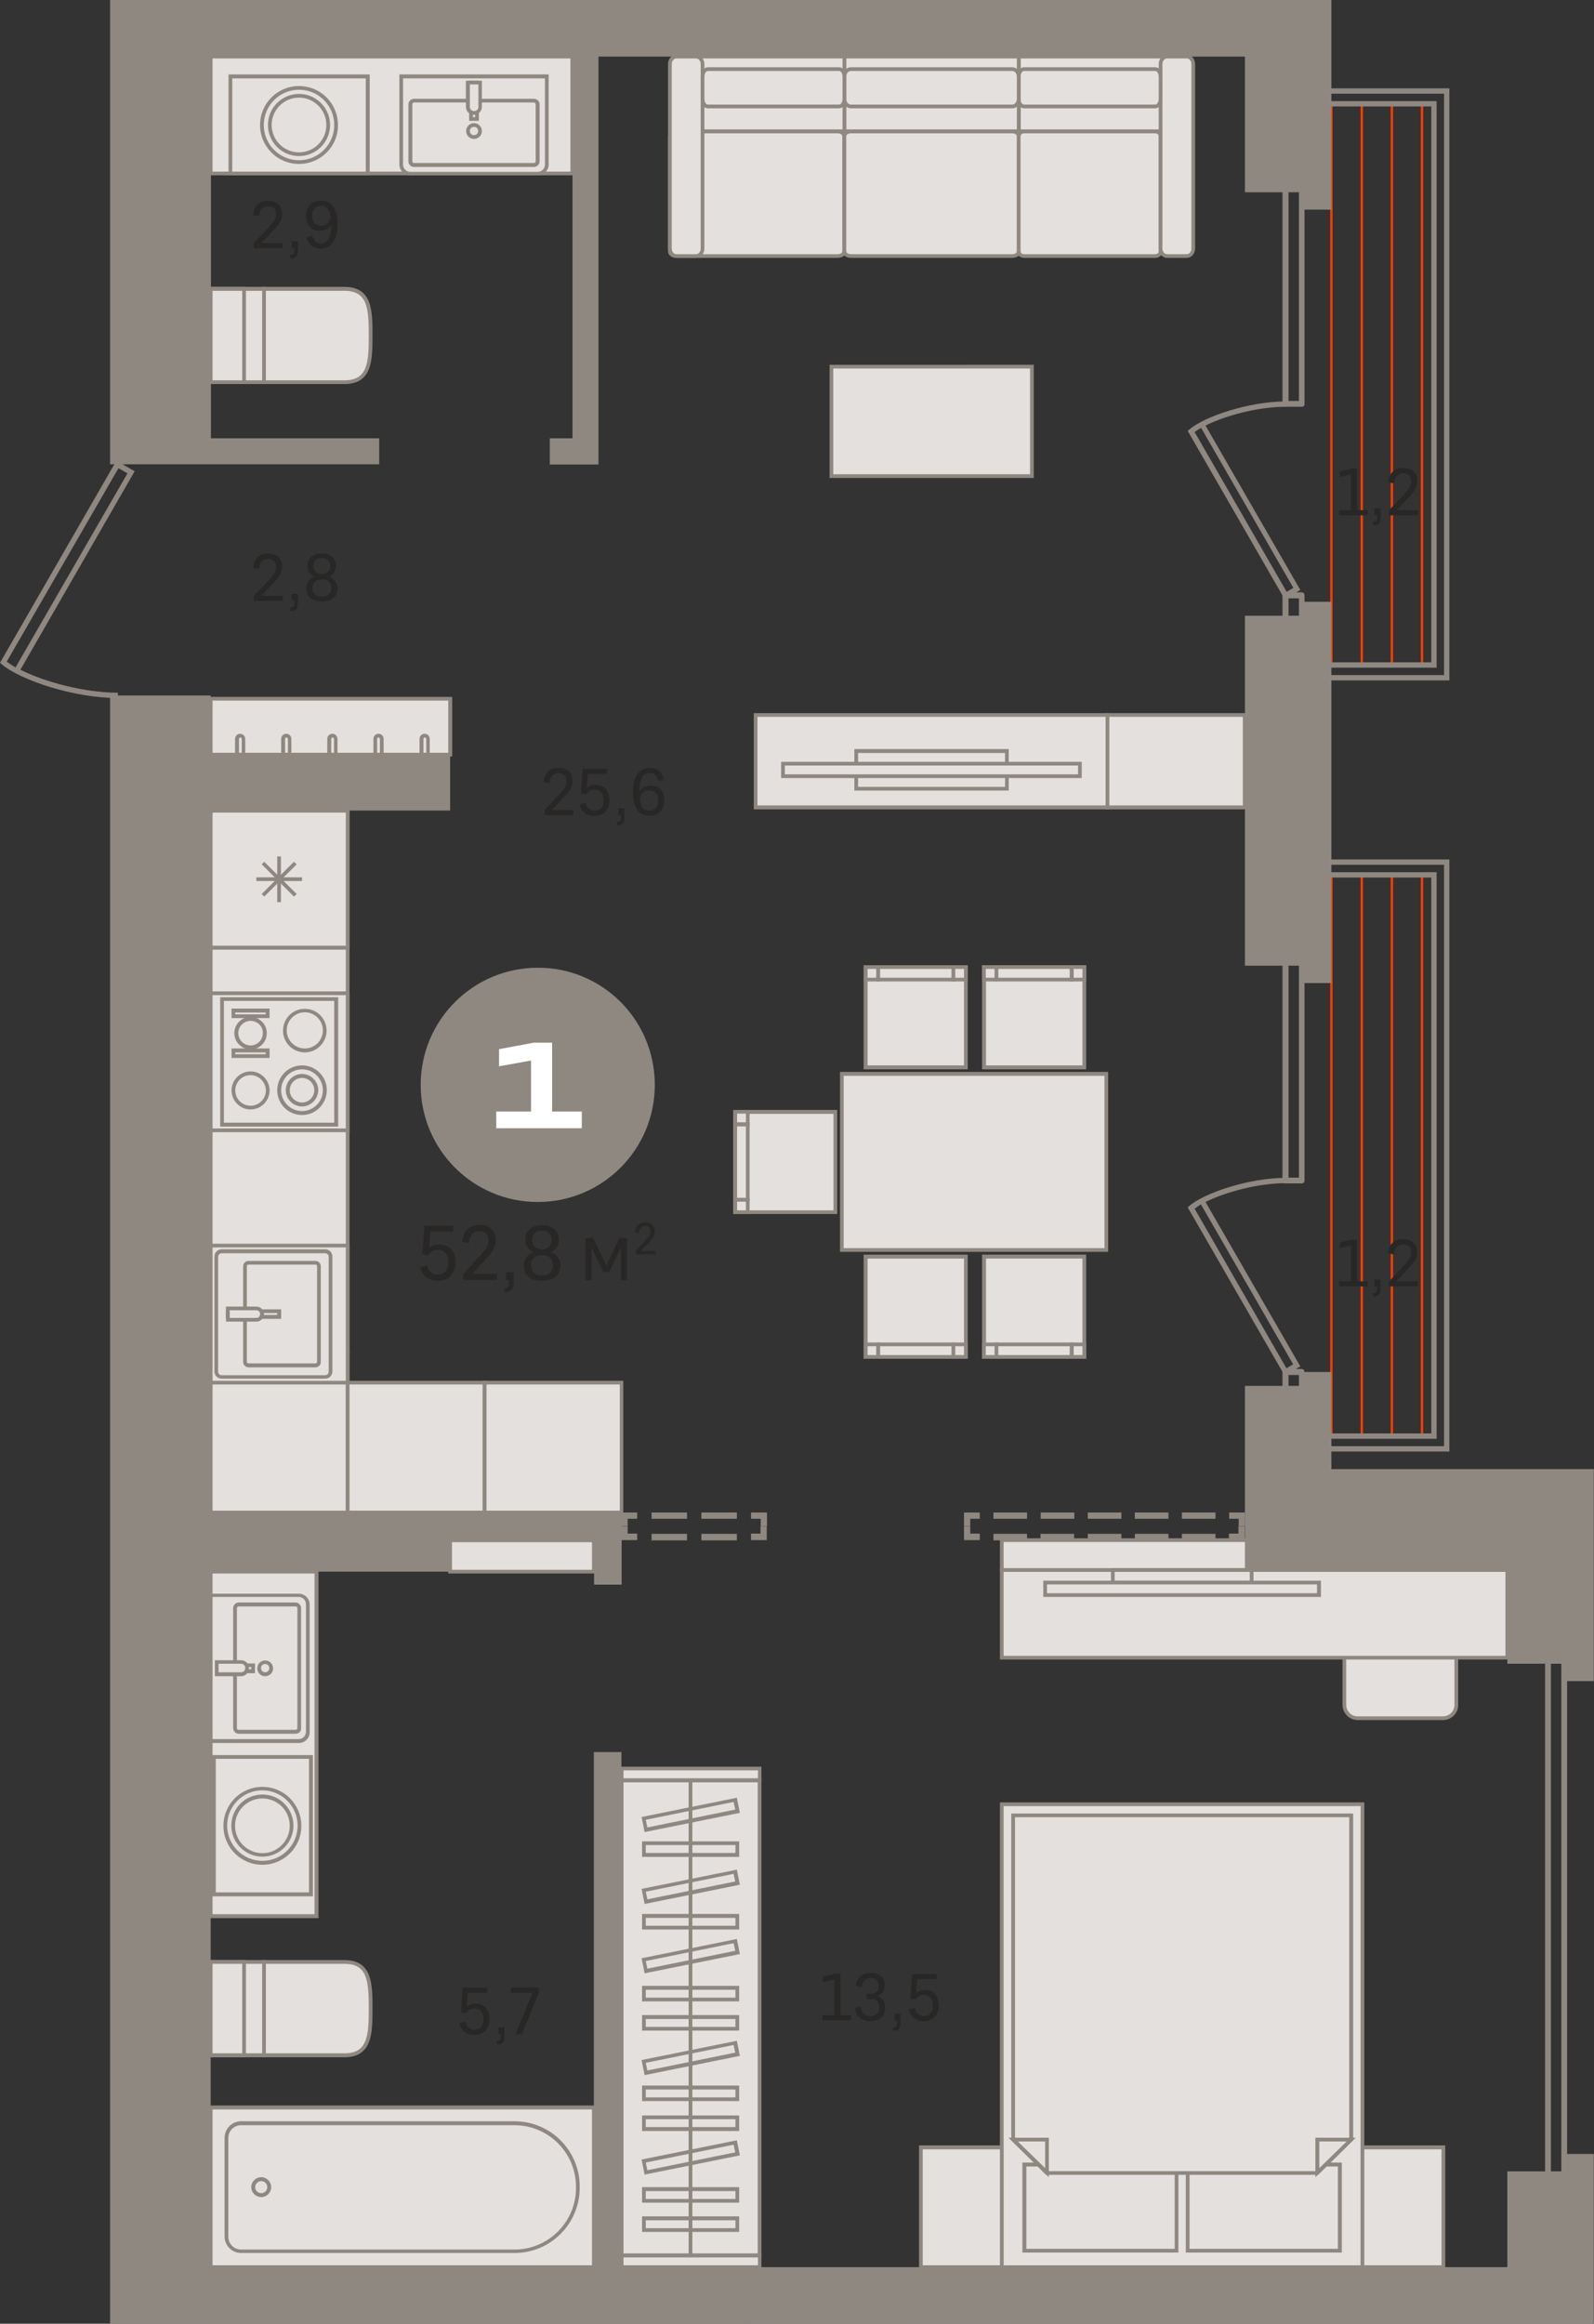 <?xml version="1.0" encoding="utf-8"?>
<!-- Generator: Adobe Illustrator 24.1.2, SVG Export Plug-In . SVG Version: 6.00 Build 0)  -->
<svg version="1.1" id="Слой_1" xmlns="http://www.w3.org/2000/svg" xmlns:xlink="http://www.w3.org/1999/xlink" x="0px" y="0px"
	 viewBox="0 0 687.7 1002" style="enable-background:new 0 0 687.7 1002;" xml:space="preserve">
<rect x="0" y="0" width="687.7" height="1002" fill="#333333" stroke="none"/>
<g>
	<rect x="613" y="44.2" style="fill-rule:evenodd;clip-rule:evenodd;fill:#FF3C00;" width="1" height="243.1"/>
	<rect x="613" y="376.7" style="fill-rule:evenodd;clip-rule:evenodd;fill:#FF3C00;" width="1" height="243.1"/>
	<rect x="587" y="44.2" style="fill-rule:evenodd;clip-rule:evenodd;fill:#FF3C00;" width="1" height="243.1"/>
	<rect x="587" y="376.7" style="fill-rule:evenodd;clip-rule:evenodd;fill:#FF3C00;" width="1" height="243.1"/>
	<rect x="600" y="44.2" style="fill-rule:evenodd;clip-rule:evenodd;fill:#FF3C00;" width="1" height="243.1"/>
	<rect x="600" y="376.7" style="fill-rule:evenodd;clip-rule:evenodd;fill:#FF3C00;" width="1" height="243.1"/>
	<rect x="573.9" y="44.2" style="fill-rule:evenodd;clip-rule:evenodd;fill:#FF3C00;" width="1" height="243.1"/>
	<rect x="573.9" y="376.7" style="fill-rule:evenodd;clip-rule:evenodd;fill:#FF3C00;" width="1" height="243.1"/>
	<path style="fill-rule:evenodd;clip-rule:evenodd;fill:#8F8880;" d="M555.9,172.9h4.5V62.3h-4.5V172.9L555.9,172.9z M561.6,175.4
		h-7c-0.7,0-1.3-0.6-1.3-1.2V61.1c0-0.7,0.6-1.3,1.3-1.3h7c0.7,0,1.2,0.6,1.2,1.3v113.1C562.9,174.9,562.3,175.4,561.6,175.4z"/>
	<path style="fill-rule:evenodd;clip-rule:evenodd;fill:#8F8880;" d="M555.9,507.8h4.5V397.2h-4.5V507.8L555.9,507.8z M561.6,510.3
		h-7c-0.7,0-1.3-0.6-1.3-1.3V395.9c0-0.7,0.6-1.2,1.3-1.2h7c0.7,0,1.2,0.6,1.2,1.2V509C562.9,509.7,562.3,510.3,561.6,510.3z"/>
	<path style="fill-rule:evenodd;clip-rule:evenodd;fill:#8F8880;" d="M669.1,951.7h4.5v-258h-4.5V951.7L669.1,951.7z M674.9,954.2
		h-7c-0.7,0-1.3-0.6-1.3-1.3V692.5c0-0.7,0.6-1.3,1.3-1.3h7c0.7,0,1.2,0.6,1.2,1.3V953C676.1,953.7,675.6,954.2,674.9,954.2z"/>
	<path style="fill-rule:evenodd;clip-rule:evenodd;fill:#8F8880;" d="M555.9,288.9h4.5V258h-4.5V288.9L555.9,288.9z M561.6,291.4h-7
		c-0.7,0-1.3-0.6-1.3-1.3v-33.4c0-0.7,0.6-1.3,1.3-1.3h7c0.7,0,1.2,0.6,1.2,1.3v33.4C562.9,290.8,562.3,291.4,561.6,291.4z"/>
	<path style="fill-rule:evenodd;clip-rule:evenodd;fill:#8F8880;" d="M555.9,623.8h4.5v-30.9h-4.5V623.8L555.9,623.8z M561.6,626.3
		h-7c-0.7,0-1.3-0.6-1.3-1.3v-33.4c0-0.7,0.6-1.3,1.3-1.3h7c0.7,0,1.2,0.6,1.2,1.3V625C562.9,625.7,562.3,626.3,561.6,626.3z"/>
	<path style="fill-rule:evenodd;clip-rule:evenodd;fill:#8F8880;" d="M552.9,291.1h70.1V40.4h-70.1v3.2h66.9v244.3h-66.9V291.1
		L552.9,291.1z M625.3,293.4h-74.7v-7.8h66.9V45.9h-66.9v-7.8h74.7V293.4z"/>
	<path style="fill-rule:evenodd;clip-rule:evenodd;fill:#8F8880;" d="M552.9,623.6h70.1V372.9h-70.1v3.2h66.9v244.3h-66.9V623.6
		L552.9,623.6z M625.3,625.9h-74.7v-7.8h66.9V378.4h-66.9v-7.8h74.7V625.9z"/>
	<path style="fill-rule:evenodd;clip-rule:evenodd;fill:#8F8880;" d="M515.4,186.3l39.7,68.9l2.9-1.7l-39.8-69
		C517.1,185.1,516.2,185.7,515.4,186.3L515.4,186.3z M554.2,258.3l-41.8-72.5l0.7-0.6c6.7-5.7,25.9-12.1,41.6-12.1l0,2.3
		c-12,0-26,3.8-34.6,8.1l40.9,70.9L554.2,258.3z"/>
	<path style="fill-rule:evenodd;clip-rule:evenodd;fill:#8F8880;" d="M515.4,521.2L555,590l2.9-1.7l-39.8-69
		C517.1,520,516.2,520.6,515.4,521.2L515.4,521.2z M554.2,593.1l-41.8-72.5l0.7-0.6c6.7-5.7,25.9-12.1,41.6-12.1l0,2.3
		c-12,0-26,3.8-34.6,8.1l40.9,70.9L554.2,593.1z"/>
	<rect x="90.1" y="1001.2" style="fill-rule:evenodd;clip-rule:evenodd;fill:#8F8880;" width="157.7" height="0.8"/>
	<rect x="90.1" y="0" style="fill-rule:evenodd;clip-rule:evenodd;fill:#8F8880;" width="157.7" height="0.8"/>
	<rect x="90.9" y="24.4" style="fill-rule:evenodd;clip-rule:evenodd;fill:#E3E0DD;" width="156" height="50.4"/>
	<path style="fill-rule:evenodd;clip-rule:evenodd;fill:#8F8880;" d="M91.7,74h154.4V25.2H91.7V74L91.7,74z M247.7,75.6H90.1V23.6
		h157.7V75.6z"/>
	<rect x="90.9" y="677.7" style="fill-rule:evenodd;clip-rule:evenodd;fill:#E3E0DD;" width="45.6" height="148.5"/>
	<path style="fill-rule:evenodd;clip-rule:evenodd;fill:#8F8880;" d="M91.7,825.4h44V678.5h-44V825.4L91.7,825.4z M137.3,827.1H90.1
		V676.9h47.3V827.1z"/>
	<rect x="194.2" y="664.1" style="fill-rule:evenodd;clip-rule:evenodd;fill:#E3E0DD;" width="62" height="13.6"/>
	<path style="fill-rule:evenodd;clip-rule:evenodd;fill:#8F8880;" d="M195,676.9h60.4v-11.9H195V676.9L195,676.9z M257,678.5h-63.6
		v-15.2H257V678.5z"/>
	<path style="fill-rule:evenodd;clip-rule:evenodd;fill:#E3E0DD;" d="M585.8,740.9h36.8c3.2,0,5.8-2.6,5.8-5.8v-36.8
		c0-3.2-2.6-5.8-5.8-5.8h-36.8c-3.2,0-5.8,2.6-5.8,5.8v36.8C580,738.3,582.6,740.9,585.8,740.9z"/>
	<path style="fill-rule:evenodd;clip-rule:evenodd;fill:#8F8880;" d="M585.8,693.3c-2.8,0-5,2.2-5,5v36.8c0,2.8,2.2,5,5,5h36.7
		c2.8,0,5-2.2,5-5v-36.8c0-2.8-2.2-5-5-5H585.8L585.8,693.3z M622.5,741.7h-36.7c-3.7,0-6.6-3-6.6-6.6v-36.8c0-3.7,3-6.6,6.6-6.6
		h36.7c3.7,0,6.6,3,6.6,6.6v36.8C629.2,738.7,626.2,741.7,622.5,741.7z"/>
	<rect x="432.2" y="677" style="fill-rule:evenodd;clip-rule:evenodd;fill:#E3E0DD;" width="218.1" height="37.8"/>
	<path style="fill-rule:evenodd;clip-rule:evenodd;fill:#8F8880;" d="M433,714h216.5v-36.2H433V714L433,714z M651.1,715.6H431.4
		v-39.4h219.7V715.6z"/>
	<rect x="432.2" y="664.1" style="fill-rule:evenodd;clip-rule:evenodd;fill:#E3E0DD;" width="210.1" height="12.9"/>
	<path style="fill-rule:evenodd;clip-rule:evenodd;fill:#8F8880;" d="M433,676.2h208.5v-11.3H433V676.2L433,676.2z M643.1,677.8
		H431.4v-14.5h211.7V677.8z"/>
	<rect x="358.6" y="158.1" style="fill-rule:evenodd;clip-rule:evenodd;fill:#E3E0DD;" width="86.5" height="47.2"/>
	<path style="fill-rule:evenodd;clip-rule:evenodd;fill:#8F8880;" d="M359.5,204.5h84.9v-45.6h-84.9V204.5L359.5,204.5z M446,206.1
		h-88.1v-48.8H446V206.1z"/>
	<rect x="90.9" y="908.7" style="fill-rule:evenodd;clip-rule:evenodd;fill:#E3E0DD;" width="165.3" height="68.9"/>
	<path style="fill-rule:evenodd;clip-rule:evenodd;fill:#8F8880;" d="M91.7,976.8h163.7v-67.2H91.7V976.8L91.7,976.8z M257,978.4
		H90.1v-70.5H257V978.4z"/>
	<path style="fill-rule:evenodd;clip-rule:evenodd;fill:#E3E0DD;" d="M249.3,942.9v0.6c0,15.1-12.2,27.3-27.3,27.3H104
		c-3.5,0-6.3-2.8-6.3-6.3v-42.6c0-3.5,2.8-6.3,6.3-6.3h118C237.1,915.6,249.3,927.8,249.3,942.9z"/>
	<path style="fill-rule:evenodd;clip-rule:evenodd;fill:#8F8880;" d="M104,916.4c-3,0-5.5,2.4-5.5,5.5v42.6c0,3,2.4,5.5,5.5,5.5h118
		c14.6,0,26.5-11.9,26.5-26.5v-0.6c0-14.6-11.9-26.5-26.5-26.5H104L104,916.4z M222,971.5H104c-3.9,0-7.1-3.2-7.1-7.1v-42.6
		c0-3.9,3.2-7.1,7.1-7.1h118c15.5,0,28.1,12.6,28.1,28.1v0.6C250.1,958.9,237.5,971.5,222,971.5z"/>
	<path style="fill-rule:evenodd;clip-rule:evenodd;fill:#E3E0DD;" d="M112.7,939.7c1.9,0,3.4,1.5,3.4,3.4c0,1.9-1.5,3.4-3.4,3.4
		c-1.9,0-3.4-1.5-3.4-3.4C109.3,941.3,110.8,939.7,112.7,939.7z"/>
	<path style="fill-rule:evenodd;clip-rule:evenodd;fill:#8F8880;" d="M112.7,940.5c-1.4,0-2.6,1.2-2.6,2.6c0,1.5,1.2,2.6,2.6,2.6
		c1.5,0,2.6-1.2,2.6-2.6C115.3,941.7,114.2,940.5,112.7,940.5L112.7,940.5z M112.7,947.4c-2.3,0-4.3-1.9-4.3-4.3
		c0-2.3,1.9-4.3,4.3-4.3c2.3,0,4.3,1.9,4.3,4.3C117,945.5,115,947.4,112.7,947.4z"/>
	<rect x="326" y="308.3" style="fill-rule:evenodd;clip-rule:evenodd;fill:#E3E0DD;" width="151.9" height="39.9"/>
	<path style="fill-rule:evenodd;clip-rule:evenodd;fill:#8F8880;" d="M326.8,347.3H477v-38.2H326.8V347.3L326.8,347.3z M478.6,349
		H325.2v-41.5h153.5V349z"/>
	<rect x="480" y="677" style="fill-rule:evenodd;clip-rule:evenodd;fill:#E3E0DD;" width="59.9" height="5.4"/>
	<path style="fill-rule:evenodd;clip-rule:evenodd;fill:#8F8880;" d="M480.9,681.6h58.3v-3.8h-58.3V681.6L480.9,681.6z M540.8,683.2
		h-61.5v-7h61.5V683.2z"/>
	<rect x="450.9" y="682.4" style="fill-rule:evenodd;clip-rule:evenodd;fill:#E3E0DD;" width="118.1" height="5.4"/>
	<path style="fill-rule:evenodd;clip-rule:evenodd;fill:#8F8880;" d="M451.7,687h116.5v-3.8H451.7V687L451.7,687z M569.9,688.6
		H450.1v-7h119.8V688.6z"/>
	<rect x="369.4" y="323.9" style="fill-rule:evenodd;clip-rule:evenodd;fill:#E3E0DD;" width="65" height="16.2"/>
	<path style="fill-rule:evenodd;clip-rule:evenodd;fill:#8F8880;" d="M370.2,339.3h63.4v-14.6h-63.4V339.3L370.2,339.3z
		 M435.2,340.9h-66.6V323h66.6V340.9z"/>
	<rect x="337.8" y="329.3" style="fill-rule:evenodd;clip-rule:evenodd;fill:#E3E0DD;" width="128.1" height="5.4"/>
	<path style="fill-rule:evenodd;clip-rule:evenodd;fill:#8F8880;" d="M338.6,333.9h126.5v-3.8H338.6V333.9L338.6,333.9z
		 M466.8,335.5H337v-7h129.7V335.5z"/>
	<rect x="432.2" y="778" style="fill-rule:evenodd;clip-rule:evenodd;fill:#E3E0DD;" width="155.6" height="199.6"/>
	<path style="fill-rule:evenodd;clip-rule:evenodd;fill:#8F8880;" d="M433,976.8H587V778.8H433V976.8L433,976.8z M588.6,978.4H431.4
		V777.2h157.2V978.4z"/>
	<rect x="512.4" y="933.3" style="fill-rule:evenodd;clip-rule:evenodd;fill:#E3E0DD;" width="65.6" height="37.2"/>
	<path style="fill-rule:evenodd;clip-rule:evenodd;fill:#8F8880;" d="M513.2,969.7h64v-35.5h-64V969.7L513.2,969.7z M578.9,971.3
		h-67.3v-38.8h67.3V971.3z"/>
	<rect x="441.9" y="933.3" style="fill-rule:evenodd;clip-rule:evenodd;fill:#E3E0DD;" width="65.6" height="37.2"/>
	<path style="fill-rule:evenodd;clip-rule:evenodd;fill:#8F8880;" d="M442.8,969.7h64v-35.5h-64V969.7L442.8,969.7z M508.4,971.3
		h-67.3v-38.8h67.3V971.3z"/>
	<polygon style="fill-rule:evenodd;clip-rule:evenodd;fill:#E3E0DD;" points="568.3,937 582.9,922.6 582.9,782.8 437.1,782.8 
		437.1,922.6 451.7,937 	"/>
	<path style="fill-rule:evenodd;clip-rule:evenodd;fill:#8F8880;" d="M452,936.2h116l14.1-14V783.6H437.9v138.6L452,936.2L452,936.2
		z M568.7,937.8H451.3l-0.2-0.2l-14.8-14.7V782h147.5v140.9L568.7,937.8z"/>
	<polygon style="fill-rule:evenodd;clip-rule:evenodd;fill:#E3E0DD;" points="582.9,922.6 568.3,922.6 568.3,936.8 	"/>
	<path style="fill-rule:evenodd;clip-rule:evenodd;fill:#8F8880;" d="M569.2,923.4v11.5l11.8-11.5H569.2L569.2,923.4z M567.5,938.8
		v-17h17.4L567.5,938.8z"/>
	<polygon style="fill-rule:evenodd;clip-rule:evenodd;fill:#E3E0DD;" points="437.1,922.6 451.7,922.6 451.7,936.8 	"/>
	<path style="fill-rule:evenodd;clip-rule:evenodd;fill:#8F8880;" d="M439.1,923.4l11.8,11.5v-11.5H439.1L439.1,923.4z M452.5,938.8
		l-17.4-17h17.4V938.8z"/>
	<rect x="397.3" y="925.9" style="fill-rule:evenodd;clip-rule:evenodd;fill:#E3E0DD;" width="34.9" height="51.7"/>
	<path style="fill-rule:evenodd;clip-rule:evenodd;fill:#8F8880;" d="M398.1,976.8h33.3v-50h-33.3V976.8L398.1,976.8z M433,978.4
		h-36.5v-53.3H433V978.4z"/>
	<rect x="587.8" y="925.9" style="fill-rule:evenodd;clip-rule:evenodd;fill:#E3E0DD;" width="34.9" height="51.7"/>
	<path style="fill-rule:evenodd;clip-rule:evenodd;fill:#8F8880;" d="M588.6,976.8h33.3v-50h-33.3V976.8L588.6,976.8z M623.5,978.4
		H587v-53.3h36.5V978.4z"/>
	<rect x="476.9" y="1001.2" style="fill-rule:evenodd;clip-rule:evenodd;fill:#8F8880;" width="154.6" height="0.8"/>
	<rect x="436" y="1001.2" style="fill-rule:evenodd;clip-rule:evenodd;fill:#8F8880;" width="42.5" height="0.8"/>
	<rect x="99.4" y="33" style="fill-rule:evenodd;clip-rule:evenodd;fill:#E3E0DD;" width="59.2" height="41.9"/>
	<path style="fill-rule:evenodd;clip-rule:evenodd;fill:#8F8880;" d="M100.2,74h57.6V33.8h-57.6V74L100.2,74z M159.5,75.6H98.6V32.1
		h60.9V75.6z"/>
	<path style="fill-rule:evenodd;clip-rule:evenodd;fill:#E3E0DD;" d="M129,37.9c8.8,0,16,7.2,16,16c0,8.8-7.2,16-16,16
		c-8.8,0-16-7.2-16-16C113,45,120.2,37.9,129,37.9z"/>
	<path style="fill-rule:evenodd;clip-rule:evenodd;fill:#8F8880;" d="M129,38.7c-8.4,0-15.2,6.8-15.2,15.2c0,8.4,6.8,15.2,15.2,15.2
		c8.4,0,15.2-6.8,15.2-15.2C144.2,45.5,137.4,38.7,129,38.7L129,38.7z M129,70.7c-9.3,0-16.8-7.5-16.8-16.8
		c0-9.3,7.5-16.8,16.8-16.8c9.3,0,16.8,7.5,16.8,16.8C145.9,63.2,138.3,70.7,129,70.7z"/>
	<path style="fill-rule:evenodd;clip-rule:evenodd;fill:#E3E0DD;" d="M129,41.3c6.9,0,12.6,5.6,12.6,12.6c0,6.9-5.6,12.6-12.6,12.6
		s-12.6-5.6-12.6-12.6C116.5,46.9,122.1,41.3,129,41.3z"/>
	<path style="fill-rule:evenodd;clip-rule:evenodd;fill:#8F8880;" d="M129,42.1c-6.5,0-11.8,5.3-11.8,11.8c0,6.5,5.3,11.8,11.8,11.8
		c6.5,0,11.8-5.3,11.8-11.8C140.8,47.4,135.5,42.1,129,42.1L129,42.1z M129,67.3c-7.4,0-13.4-6-13.4-13.4c0-7.4,6-13.4,13.4-13.4
		c7.4,0,13.4,6,13.4,13.4C142.4,61.3,136.4,67.3,129,67.3z"/>
	<rect x="92.3" y="757.6" style="fill-rule:evenodd;clip-rule:evenodd;fill:#E3E0DD;" width="41.9" height="59.2"/>
	<path style="fill-rule:evenodd;clip-rule:evenodd;fill:#8F8880;" d="M93.1,816h40.2v-57.6H93.1V816L93.1,816z M135,817.7H91.5
		v-60.9H135V817.7z"/>
	<path style="fill-rule:evenodd;clip-rule:evenodd;fill:#E3E0DD;" d="M129.2,787.2c0,8.8-7.2,16-16,16c-8.8,0-16-7.2-16-16
		c0-8.8,7.2-16,16-16C122.1,771.2,129.2,778.4,129.2,787.2z"/>
	<path style="fill-rule:evenodd;clip-rule:evenodd;fill:#8F8880;" d="M113.2,772c-8.4,0-15.2,6.8-15.2,15.2
		c0,8.4,6.8,15.2,15.2,15.2c8.4,0,15.2-6.8,15.2-15.2C128.4,778.9,121.6,772,113.2,772L113.2,772z M113.2,804.1
		c-9.3,0-16.8-7.5-16.8-16.8c0-9.3,7.5-16.8,16.8-16.8c9.3,0,16.8,7.5,16.8,16.8C130.1,796.5,122.5,804.1,113.2,804.1z"/>
	<path style="fill-rule:evenodd;clip-rule:evenodd;fill:#E3E0DD;" d="M125.8,787.2c0,6.9-5.6,12.6-12.6,12.6
		c-6.9,0-12.6-5.6-12.6-12.6c0-7,5.6-12.6,12.6-12.6C120.2,774.7,125.8,780.3,125.8,787.2z"/>
	<path style="fill-rule:evenodd;clip-rule:evenodd;fill:#8F8880;" d="M113.2,775.5c-6.5,0-11.8,5.3-11.8,11.8
		c0,6.5,5.3,11.8,11.8,11.8c6.5,0,11.8-5.3,11.8-11.8C125,780.7,119.7,775.5,113.2,775.5L113.2,775.5z M113.2,800.6
		c-7.4,0-13.4-6-13.4-13.4c0-7.4,6-13.4,13.4-13.4c7.4,0,13.4,6,13.4,13.4C126.6,794.6,120.6,800.6,113.2,800.6z"/>
	<rect x="90.9" y="335.9" style="fill-rule:evenodd;clip-rule:evenodd;fill:#E3E0DD;" width="59.1" height="246.6"/>
	<path style="fill-rule:evenodd;clip-rule:evenodd;fill:#8F8880;" d="M91.7,581.7h57.5v-245H91.7V581.7L91.7,581.7z M150.8,583.3
		H90.1V335.1h60.7V583.3z"/>
	<rect x="90.9" y="582.5" style="fill-rule:evenodd;clip-rule:evenodd;fill:#E3E0DD;" width="59.1" height="69.6"/>
	<path style="fill-rule:evenodd;clip-rule:evenodd;fill:#8F8880;" d="M91.7,651.4h57.5v-68H91.7V651.4L91.7,651.4z M150.8,653H90.1
		v-71.3h60.7V653z"/>
	<rect x="150" y="596.2" style="fill-rule:evenodd;clip-rule:evenodd;fill:#E3E0DD;" width="59.1" height="56"/>
	<path style="fill-rule:evenodd;clip-rule:evenodd;fill:#8F8880;" d="M150.8,651.4h57.5V597h-57.5V651.4L150.8,651.4z M209.9,653
		h-60.7v-57.6h60.7V653z"/>
	<rect x="209" y="596.2" style="fill-rule:evenodd;clip-rule:evenodd;fill:#E3E0DD;" width="59.1" height="56"/>
	<path style="fill-rule:evenodd;clip-rule:evenodd;fill:#8F8880;" d="M209.9,651.4h57.5V597h-57.5V651.4L209.9,651.4z M268.9,653
		h-60.7v-57.6h60.7V653z"/>
	<rect x="477.8" y="308.3" style="fill-rule:evenodd;clip-rule:evenodd;fill:#E3E0DD;" width="59.3" height="39.9"/>
	<path style="fill-rule:evenodd;clip-rule:evenodd;fill:#8F8880;" d="M478.6,347.3h57.6v-38.2h-57.6V347.3L478.6,347.3z M537.9,349
		H477v-41.5h60.9V349z"/>
	<rect x="90.9" y="537.1" style="fill-rule:evenodd;clip-rule:evenodd;fill:#E3E0DD;" width="59.1" height="59.1"/>
	<path style="fill-rule:evenodd;clip-rule:evenodd;fill:#8F8880;" d="M91.7,595.4h57.5v-57.5H91.7V595.4L91.7,595.4z M150.8,597
		H90.1v-60.7h60.7V597z"/>
	<path style="fill-rule:evenodd;clip-rule:evenodd;fill:#E3E0DD;" d="M142.6,591.4v-49.6c0-1.3-1-2.3-2.3-2.3H95.6
		c-1.3,0-2.3,1-2.3,2.3v49.6c0,1.3,1,2.3,2.3,2.3h44.7C141.6,593.7,142.6,592.7,142.6,591.4z"/>
	<path style="fill-rule:evenodd;clip-rule:evenodd;fill:#8F8880;" d="M95.6,540.4c-0.8,0-1.5,0.7-1.5,1.5v49.6
		c0,0.8,0.7,1.5,1.5,1.5h44.7c0.8,0,1.5-0.7,1.5-1.5v-49.6c0-0.8-0.7-1.5-1.5-1.5H95.6L95.6,540.4z M140.3,594.5H95.6
		c-1.7,0-3.1-1.4-3.1-3.1v-49.6c0-1.7,1.4-3.1,3.1-3.1h44.7c1.7,0,3.1,1.4,3.1,3.1v49.6C143.4,593.1,142,594.5,140.3,594.5z"/>
	<path style="fill-rule:evenodd;clip-rule:evenodd;fill:#E3E0DD;" d="M105.7,587.3V546c0-0.8,0.7-1.5,1.5-1.5h28.9
		c0.8,0,1.5,0.7,1.5,1.5v41.2c0,0.8-0.7,1.5-1.5,1.5h-28.9C106.3,588.8,105.7,588.1,105.7,587.3z"/>
	<path style="fill-rule:evenodd;clip-rule:evenodd;fill:#8F8880;" d="M107.2,545.3c-0.4,0-0.7,0.3-0.7,0.7v41.2
		c0,0.4,0.3,0.7,0.7,0.7h28.9c0.4,0,0.7-0.3,0.7-0.7V546c0-0.4-0.3-0.7-0.7-0.7H107.2L107.2,545.3z M136.1,589.6h-28.9
		c-1.3,0-2.3-1.1-2.3-2.3V546c0-1.3,1.1-2.3,2.3-2.3h28.9c1.3,0,2.3,1.1,2.3,2.3v41.2C138.5,588.5,137.4,589.6,136.1,589.6z"/>
	<rect x="98.3" y="565.4" style="fill-rule:evenodd;clip-rule:evenodd;fill:#E3E0DD;" width="22.2" height="2.5"/>
	<path style="fill-rule:evenodd;clip-rule:evenodd;fill:#8F8880;" d="M99.1,567h20.5v-0.8H99.1V567L99.1,567z M121.2,568.7H97.5
		v-4.1h23.8V568.7z"/>
	<path style="fill-rule:evenodd;clip-rule:evenodd;fill:#E3E0DD;" d="M113,566.7L113,566.7c0-1.4-1.1-2.5-2.4-2.5H98.3v4.9h12.3
		C112,569.1,113,568,113,566.7z"/>
	<path style="fill-rule:evenodd;clip-rule:evenodd;fill:#8F8880;" d="M99.1,568.3h11.5c0.9,0,1.6-0.7,1.6-1.6v-0.1
		c0-0.9-0.7-1.6-1.6-1.6H99.1V568.3L99.1,568.3z M110.6,569.9H97.5v-6.5h13.1c1.8,0,3.3,1.5,3.3,3.3v0.1
		C113.9,568.4,112.4,569.9,110.6,569.9z"/>
	<rect x="90.9" y="428.3" style="fill-rule:evenodd;clip-rule:evenodd;fill:#E3E0DD;" width="59.1" height="59.1"/>
	<path style="fill-rule:evenodd;clip-rule:evenodd;fill:#8F8880;" d="M91.7,486.6h57.5v-57.5H91.7V486.6L91.7,486.6z M150.8,488.2
		H90.1v-60.7h60.7V488.2z"/>
	<rect x="95.8" y="430.8" style="fill-rule:evenodd;clip-rule:evenodd;fill:#E3E0DD;" width="49.2" height="54.2"/>
	<path style="fill-rule:evenodd;clip-rule:evenodd;fill:#8F8880;" d="M96.6,484.1h47.6v-52.5H96.6V484.1L96.6,484.1z M145.9,485.8
		H95V430h50.9V485.8z"/>
	<path style="fill-rule:evenodd;clip-rule:evenodd;fill:#E3E0DD;" d="M130.3,460.3c-5.4,0-9.8,4.4-9.8,9.8c0,5.4,4.4,9.8,9.8,9.8
		c5.4,0,9.8-4.4,9.8-9.8C140.1,464.7,135.7,460.3,130.3,460.3z"/>
	<path style="fill-rule:evenodd;clip-rule:evenodd;fill:#8F8880;" d="M130.3,461.1c-5,0-9,4.1-9,9c0,5,4.1,9,9,9c5,0,9-4.1,9-9
		C139.3,465.2,135.3,461.1,130.3,461.1L130.3,461.1z M130.3,480.8c-5.9,0-10.7-4.8-10.7-10.7c0-5.9,4.8-10.7,10.7-10.7
		c5.9,0,10.7,4.8,10.7,10.7C140.9,476.1,136.2,480.8,130.3,480.8z"/>
	<path style="fill-rule:evenodd;clip-rule:evenodd;fill:#E3E0DD;" d="M130.3,464c-3.4,0-6.2,2.8-6.2,6.2c0,3.4,2.8,6.2,6.2,6.2
		c3.4,0,6.2-2.8,6.2-6.2C136.4,466.8,133.7,464,130.3,464z"/>
	<path style="fill-rule:evenodd;clip-rule:evenodd;fill:#8F8880;" d="M130.3,464.8c-2.9,0-5.3,2.4-5.3,5.3c0,2.9,2.4,5.3,5.3,5.3
		c2.9,0,5.3-2.4,5.3-5.3C135.6,467.2,133.2,464.8,130.3,464.8L130.3,464.8z M130.3,477.1c-3.8,0-7-3.1-7-7c0-3.8,3.1-7,7-7
		c3.8,0,7,3.1,7,7C137.2,474,134.1,477.1,130.3,477.1z"/>
	<path style="fill-rule:evenodd;clip-rule:evenodd;fill:#E3E0DD;" d="M131.5,435.7c-4.8,0-8.6,3.9-8.6,8.6c0,4.8,3.9,8.6,8.6,8.6
		c4.8,0,8.6-3.9,8.6-8.6C140.1,439.6,136.3,435.7,131.5,435.7z"/>
	<path style="fill-rule:evenodd;clip-rule:evenodd;fill:#8F8880;" d="M131.5,436.5c-4.3,0-7.8,3.5-7.8,7.8c0,4.3,3.5,7.8,7.8,7.8
		c4.3,0,7.8-3.5,7.8-7.8C139.3,440,135.8,436.5,131.5,436.5L131.5,436.5z M131.5,453.8c-5.2,0-9.4-4.2-9.4-9.4
		c0-5.2,4.2-9.4,9.4-9.4c5.2,0,9.4,4.2,9.4,9.4C140.9,449.5,136.7,453.8,131.5,453.8z"/>
	<path style="fill-rule:evenodd;clip-rule:evenodd;fill:#E3E0DD;" d="M108.1,462.8c-4.1,0-7.4,3.3-7.4,7.4c0,4.1,3.3,7.4,7.4,7.4
		c4.1,0,7.4-3.3,7.4-7.4C115.5,466.1,112.2,462.8,108.1,462.8z"/>
	<path style="fill-rule:evenodd;clip-rule:evenodd;fill:#8F8880;" d="M108.1,463.6c-3.6,0-6.6,2.9-6.6,6.6c0,3.6,2.9,6.6,6.6,6.6
		c3.6,0,6.6-2.9,6.6-6.6C114.7,466.6,111.7,463.6,108.1,463.6L108.1,463.6z M108.1,478.4c-4.5,0-8.2-3.7-8.2-8.2
		c0-4.5,3.7-8.2,8.2-8.2c4.5,0,8.2,3.7,8.2,8.2C116.3,474.7,112.6,478.4,108.1,478.4z"/>
	<path style="fill-rule:evenodd;clip-rule:evenodd;fill:#E3E0DD;" d="M108.1,439.4c-3.4,0-6.2,2.8-6.2,6.2c0,3.4,2.8,6.2,6.2,6.2
		c3.4,0,6.2-2.8,6.2-6.2C114.3,442.2,111.5,439.4,108.1,439.4z"/>
	<path style="fill-rule:evenodd;clip-rule:evenodd;fill:#8F8880;" d="M108.1,440.2c-2.9,0-5.3,2.4-5.3,5.3c0,2.9,2.4,5.3,5.3,5.3
		c2.9,0,5.3-2.4,5.3-5.3C113.5,442.6,111.1,440.2,108.1,440.2L108.1,440.2z M108.1,452.5c-3.8,0-7-3.1-7-7c0-3.8,3.1-7,7-7
		c3.8,0,7,3.1,7,7C115.1,449.4,112,452.5,108.1,452.5z"/>
	<rect x="100.7" y="452.9" style="fill-rule:evenodd;clip-rule:evenodd;fill:#E3E0DD;" width="14.8" height="2.5"/>
	<path style="fill-rule:evenodd;clip-rule:evenodd;fill:#8F8880;" d="M101.5,454.6h13.1v-0.8h-13.1V454.6L101.5,454.6z M116.3,456.2
		H99.9v-4.1h16.4V456.2z"/>
	<rect x="100.7" y="435.7" style="fill-rule:evenodd;clip-rule:evenodd;fill:#E3E0DD;" width="14.8" height="2.5"/>
	<path style="fill-rule:evenodd;clip-rule:evenodd;fill:#8F8880;" d="M101.5,437.4h13.1v-0.8h-13.1V437.4L101.5,437.4z M116.3,439
		H99.9v-4.1h16.4V439z"/>
	<rect x="90.9" y="349.6" style="fill-rule:evenodd;clip-rule:evenodd;fill:#E3E0DD;" width="59.1" height="59.1"/>
	<path style="fill-rule:evenodd;clip-rule:evenodd;fill:#8F8880;" d="M91.7,407.8h57.5v-57.4H91.7V407.8L91.7,407.8z M150.8,409.5
		H90.1v-60.7h60.7V409.5z"/>
	<rect x="110.6" y="378.3" style="fill-rule:evenodd;clip-rule:evenodd;fill:#8F8880;" width="19.7" height="1.6"/>
	<rect x="119.6" y="369.3" style="fill-rule:evenodd;clip-rule:evenodd;fill:#8F8880;" width="1.6" height="19.7"/>
	<polygon style="fill-rule:evenodd;clip-rule:evenodd;fill:#8F8880;" points="126.8,386.6 112.9,372.7 114,371.6 128,385.5 	"/>
	<polygon style="fill-rule:evenodd;clip-rule:evenodd;fill:#8F8880;" points="114,386.6 112.9,385.5 126.8,371.6 128,372.7 	"/>
	<rect x="363.4" y="0" style="fill-rule:evenodd;clip-rule:evenodd;fill:#8F8880;" width="76.9" height="0.8"/>
	<rect x="292.9" y="0" style="fill-rule:evenodd;clip-rule:evenodd;fill:#8F8880;" width="72.2" height="0.8"/>
	<rect x="438.7" y="0" style="fill-rule:evenodd;clip-rule:evenodd;fill:#8F8880;" width="67.5" height="0.8"/>
	<path style="fill-rule:evenodd;clip-rule:evenodd;fill:#8F8880;" d="M501.4,0h12.8c-0.6,0.5-1.4,0.8-2.2,0.8h-8.5
		C502.7,0.8,502,0.5,501.4,0z"/>
	<path style="fill-rule:evenodd;clip-rule:evenodd;fill:#8F8880;" d="M289.6,0h12.8c-0.6,0.5-1.4,0.8-2.2,0.8h-8.5
		C291,0.8,290.2,0.5,289.6,0z"/>
	<rect x="364.3" y="24.4" style="fill-rule:evenodd;clip-rule:evenodd;fill:#E3E0DD;" width="75.3" height="32.3"/>
	<path style="fill-rule:evenodd;clip-rule:evenodd;fill:#8F8880;" d="M365.1,55.8h73.7V25.2h-73.7V55.8L365.1,55.8z M440.4,57.5
		h-76.9V23.6h76.9V57.5z"/>
	<rect x="293.7" y="24.4" style="fill-rule:evenodd;clip-rule:evenodd;fill:#E3E0DD;" width="70.6" height="32.3"/>
	<path style="fill-rule:evenodd;clip-rule:evenodd;fill:#8F8880;" d="M294.5,55.8h69V25.2h-69V55.8L294.5,55.8z M365.1,57.5h-72.2
		V23.6h72.2V57.5z"/>
	<rect x="439.5" y="24.4" style="fill-rule:evenodd;clip-rule:evenodd;fill:#E3E0DD;" width="65.9" height="32.3"/>
	<path style="fill-rule:evenodd;clip-rule:evenodd;fill:#8F8880;" d="M440.4,55.8h64.3V25.2h-64.3V55.8L440.4,55.8z M506.2,57.5
		h-67.5V23.6h67.5V57.5z"/>
	<path style="fill-rule:evenodd;clip-rule:evenodd;fill:#E3E0DD;" d="M361.4,110.4h-69.6c-1.6,0-2.8-0.9-2.8-2V58.7
		c0-1.1,1.3-2,2.8-2h69.6c1.6,0,2.8,0.9,2.8,2v49.7C364.3,109.5,363,110.4,361.4,110.4z"/>
	<path style="fill-rule:evenodd;clip-rule:evenodd;fill:#8F8880;" d="M291.8,57.5c-1.2,0-2,0.6-2,1.2v49.7c0,0.6,0.8,1.2,2,1.2h69.6
		c1.2,0,2-0.6,2-1.2V58.7c0-0.6-0.8-1.2-2-1.2H291.8L291.8,57.5z M361.4,111.2h-69.6c-2,0-3.6-1.2-3.6-2.8V58.7
		c0-1.6,1.6-2.8,3.6-2.8h69.6c2,0,3.6,1.2,3.6,2.8v49.7C365.1,110,363.5,111.2,361.4,111.2z"/>
	<path style="fill-rule:evenodd;clip-rule:evenodd;fill:#E3E0DD;" d="M436.7,110.4h-69.6c-1.6,0-2.8-0.9-2.8-2V58.7
		c0-1.1,1.3-2,2.8-2h69.6c1.6,0,2.8,0.9,2.8,2v49.7C439.5,109.5,438.3,110.4,436.7,110.4z"/>
	<path style="fill-rule:evenodd;clip-rule:evenodd;fill:#8F8880;" d="M367.1,57.5c-1.2,0-2,0.6-2,1.2v49.7c0,0.6,0.8,1.2,2,1.2h69.6
		c1.2,0,2-0.6,2-1.2V58.7c0-0.6-0.8-1.2-2-1.2H367.1L367.1,57.5z M436.7,111.2h-69.6c-2,0-3.6-1.2-3.6-2.8V58.7
		c0-1.6,1.6-2.8,3.6-2.8h69.6c2,0,3.6,1.2,3.6,2.8v49.7C440.4,110,438.8,111.2,436.7,111.2z"/>
	<path style="fill-rule:evenodd;clip-rule:evenodd;fill:#E3E0DD;" d="M498.4,110.4h-56.6c-1.3,0-2.3-0.9-2.3-2V58.7c0-1.1,1-2,2.3-2
		h56.6c1.3,0,2.3,0.9,2.3,2v49.7C500.7,109.5,499.7,110.4,498.4,110.4z"/>
	<path style="fill-rule:evenodd;clip-rule:evenodd;fill:#8F8880;" d="M441.8,57.5c-0.8,0-1.5,0.5-1.5,1.2v49.7
		c0,0.7,0.7,1.2,1.5,1.2h56.6c0.8,0,1.5-0.5,1.5-1.2V58.7c0-0.7-0.7-1.2-1.5-1.2H441.8L441.8,57.5z M498.4,111.2h-56.6
		c-1.7,0-3.1-1.3-3.1-2.8V58.7c0-1.6,1.4-2.8,3.1-2.8h56.6c1.7,0,3.1,1.3,3.1,2.8v49.7C501.5,110,500.1,111.2,498.4,111.2z"/>
	<path style="fill-rule:evenodd;clip-rule:evenodd;fill:#E3E0DD;" d="M503.5,110.4h8.5c1.6,0,2.8-1.4,2.8-3.2V27.6
		c0-1.8-1.3-3.2-2.8-3.2h-8.5c-1.6,0-2.8,1.4-2.8,3.2v79.6C500.7,109,502,110.4,503.5,110.4z"/>
	<path style="fill-rule:evenodd;clip-rule:evenodd;fill:#8F8880;" d="M503.5,25.2c-1.1,0-2,1.1-2,2.4v79.6c0,1.3,0.9,2.4,2,2.4h8.5
		c1.1,0,2-1.1,2-2.4V27.6c0-1.3-0.9-2.4-2-2.4H503.5L503.5,25.2z M512,111.2h-8.5c-2,0-3.6-1.8-3.6-4V27.6c0-2.2,1.6-4,3.6-4h8.5
		c2,0,3.6,1.8,3.6,4v79.6C515.6,109.4,514,111.2,512,111.2z"/>
	<path style="fill-rule:evenodd;clip-rule:evenodd;fill:#E3E0DD;" d="M291.8,110.4h8.5c1.6,0,2.8-1.4,2.8-3.2V27.6
		c0-1.8-1.3-3.2-2.8-3.2h-8.5c-1.6,0-2.8,1.4-2.8,3.2v79.6C289,109,290.2,110.4,291.8,110.4z"/>
	<path style="fill-rule:evenodd;clip-rule:evenodd;fill:#8F8880;" d="M291.8,25.2c-1.1,0-2,1.1-2,2.4v79.6c0,1.3,0.9,2.4,2,2.4h8.5
		c1.1,0,2-1.1,2-2.4V27.6c0-1.3-0.9-2.4-2-2.4H291.8L291.8,25.2z M300.3,111.2h-8.5c-2,0-3.6-1.8-3.6-4V27.6c0-2.2,1.6-4,3.6-4h8.5
		c2,0,3.6,1.8,3.6,4v79.6C303.9,109.4,302.3,111.2,300.3,111.2z"/>
	<path style="fill-rule:evenodd;clip-rule:evenodd;fill:#E3E0DD;" d="M500.7,42.7V33c0-1.8-1-3.2-2.3-3.2h-56.6
		c-1.3,0-2.3,1.4-2.3,3.2v9.7c0,1.8,1,3.2,2.3,3.2h56.6C499.7,45.9,500.7,44.4,500.7,42.7z"/>
	<path style="fill-rule:evenodd;clip-rule:evenodd;fill:#8F8880;" d="M441.8,30.6c-0.8,0-1.5,1.1-1.5,2.4v9.7c0,1.3,0.7,2.4,1.5,2.4
		h56.6c0.8,0,1.5-1.1,1.5-2.4V33c0-1.3-0.7-2.4-1.5-2.4H441.8L441.8,30.6z M498.4,46.7h-56.6c-1.7,0-3.1-1.8-3.1-4V33
		c0-2.3,1.4-4,3.1-4h56.6c1.7,0,3.1,1.8,3.1,4v9.7C501.5,44.9,500.2,46.7,498.4,46.7z"/>
	<path style="fill-rule:evenodd;clip-rule:evenodd;fill:#E3E0DD;" d="M439.5,42.7V33c0-1.8-1.3-3.2-2.8-3.2h-69.6
		c-1.6,0-2.8,1.4-2.8,3.2v9.7c0,1.8,1.3,3.2,2.8,3.2h69.6C438.3,45.9,439.5,44.4,439.5,42.7z"/>
	<path style="fill-rule:evenodd;clip-rule:evenodd;fill:#8F8880;" d="M367.1,30.6c-1.1,0-2,1.1-2,2.4v9.7c0,1.3,0.9,2.4,2,2.4h69.6
		c1.1,0,2-1.1,2-2.4V33c0-1.3-0.9-2.4-2-2.4H367.1L367.1,30.6z M436.7,46.7h-69.6c-2,0-3.6-1.8-3.6-4V33c0-2.2,1.6-4,3.6-4h69.6
		c2,0,3.6,1.8,3.6,4v9.7C440.4,44.9,438.7,46.7,436.7,46.7z"/>
	<path style="fill-rule:evenodd;clip-rule:evenodd;fill:#E3E0DD;" d="M364.3,42.7V33c0-1.8-1-3.2-2.3-3.2h-56.6
		c-1.3,0-2.3,1.4-2.3,3.2v9.7c0,1.8,1,3.2,2.3,3.2H362C363.2,45.9,364.3,44.4,364.3,42.7z"/>
	<path style="fill-rule:evenodd;clip-rule:evenodd;fill:#8F8880;" d="M305.4,30.6c-0.8,0-1.5,1.1-1.5,2.4v9.7c0,1.3,0.7,2.4,1.5,2.4
		H362c0.8,0,1.5-1.1,1.5-2.4V33c0-1.3-0.7-2.4-1.5-2.4H305.4L305.4,30.6z M362,46.7h-56.6c-1.7,0-3.1-1.8-3.1-4V33
		c0-2.3,1.4-4,3.1-4H362c1.7,0,3.1,1.8,3.1,4v9.7C365.1,44.9,363.7,46.7,362,46.7z"/>
	<rect x="246.1" y="1001.2" style="fill-rule:evenodd;clip-rule:evenodd;fill:#8F8880;" width="77.7" height="0.8"/>
	<rect x="90.9" y="301.3" style="fill-rule:evenodd;clip-rule:evenodd;fill:#E3E0DD;" width="103.4" height="24.1"/>
	<path style="fill-rule:evenodd;clip-rule:evenodd;fill:#8F8880;" d="M91.7,324.6h101.7v-22.5H91.7V324.6L91.7,324.6z M195.1,326.2
		h-105v-25.7h105V326.2z"/>
	<path style="fill-rule:evenodd;clip-rule:evenodd;fill:#E3E0DD;" d="M184.7,325.4v-6.8c0-0.8-0.6-1.4-1.4-1.4h0
		c-0.8,0-1.4,0.6-1.4,1.4v6.8H184.7z"/>
	<path style="fill-rule:evenodd;clip-rule:evenodd;fill:#8F8880;" d="M182.7,324.6h1.2v-6c0-0.3-0.3-0.6-0.6-0.6
		c-0.3,0-0.6,0.3-0.6,0.6V324.6L182.7,324.6z M185.5,326.2H181v-7.6c0-1.2,1-2.2,2.2-2.2c1.2,0,2.2,1,2.2,2.2V326.2z"/>
	<path style="fill-rule:evenodd;clip-rule:evenodd;fill:#E3E0DD;" d="M144.9,325.4v-6.8c0-0.8-0.6-1.4-1.4-1.4h0
		c-0.8,0-1.4,0.6-1.4,1.4v6.8H144.9z"/>
	<path style="fill-rule:evenodd;clip-rule:evenodd;fill:#8F8880;" d="M142.9,324.6h1.2v-6c0-0.3-0.3-0.6-0.6-0.6
		c-0.3,0-0.6,0.3-0.6,0.6V324.6L142.9,324.6z M145.7,326.2h-4.5v-7.6c0-1.2,1-2.2,2.2-2.2c1.2,0,2.2,1,2.2,2.2V326.2z"/>
	<path style="fill-rule:evenodd;clip-rule:evenodd;fill:#E3E0DD;" d="M164.8,325.4v-6.8c0-0.8-0.6-1.4-1.4-1.4h0
		c-0.8,0-1.4,0.6-1.4,1.4v6.8H164.8z"/>
	<path style="fill-rule:evenodd;clip-rule:evenodd;fill:#8F8880;" d="M162.7,324.6h1.2v-6c0-0.3-0.3-0.6-0.6-0.6
		c-0.3,0-0.6,0.3-0.6,0.6V324.6L162.7,324.6z M165.6,326.2h-4.5v-7.6c0-1.2,1-2.2,2.2-2.2c1.2,0,2.2,1,2.2,2.2V326.2z"/>
	<path style="fill-rule:evenodd;clip-rule:evenodd;fill:#E3E0DD;" d="M125,325.4v-6.8c0-0.8-0.6-1.4-1.4-1.4h0
		c-0.8,0-1.4,0.6-1.4,1.4v6.8H125z"/>
	<path style="fill-rule:evenodd;clip-rule:evenodd;fill:#8F8880;" d="M123,324.6h1.2v-6c0-0.3-0.3-0.6-0.6-0.6
		c-0.3,0-0.6,0.3-0.6,0.6V324.6L123,324.6z M125.8,326.2h-4.5v-7.6c0-1.2,1-2.2,2.2-2.2c1.2,0,2.2,1,2.2,2.2V326.2z"/>
	<path style="fill-rule:evenodd;clip-rule:evenodd;fill:#E3E0DD;" d="M105.1,325.4v-6.8c0-0.8-0.6-1.4-1.4-1.4h0
		c-0.8,0-1.4,0.6-1.4,1.4v6.8H105.1z"/>
	<path style="fill-rule:evenodd;clip-rule:evenodd;fill:#8F8880;" d="M103.1,324.6h1.2v-6c0-0.3-0.3-0.6-0.6-0.6
		c-0.3,0-0.6,0.3-0.6,0.6V324.6L103.1,324.6z M105.9,326.2h-4.5v-7.6c0-1.2,1-2.2,2.2-2.2c1.2,0,2.2,1,2.2,2.2V326.2z"/>
	<rect x="333.4" y="1001.2" style="fill-rule:evenodd;clip-rule:evenodd;fill:#8F8880;" width="58.1" height="0.8"/>
	<path style="fill-rule:evenodd;clip-rule:evenodd;fill:#E3E0DD;" d="M113.9,164.8v-40.3h34.7c11,0,11.3,8.9,11.3,19.9v0.4
		c0,11-0.3,19.9-11.3,19.9H113.9z"/>
	<path style="fill-rule:evenodd;clip-rule:evenodd;fill:#8F8880;" d="M114.7,164h33.9c9.8,0,10.5-7.2,10.5-19.1v-0.4
		c0-11.9-0.7-19.1-10.5-19.1h-33.9V164L114.7,164z M148.6,165.6h-35.6v-41.9h35.6c12.1,0,12.1,10.5,12.1,20.7v0.4
		C160.7,155.1,160.7,165.6,148.6,165.6z"/>
	<rect x="90.9" y="124.6" style="fill-rule:evenodd;clip-rule:evenodd;fill:#E3E0DD;" width="23" height="40.3"/>
	<path style="fill-rule:evenodd;clip-rule:evenodd;fill:#8F8880;" d="M91.7,164h21.4v-38.6H91.7V164L91.7,164z M114.7,165.6H90.1
		v-41.9h24.6V165.6z"/>
	<rect x="90.9" y="124.6" style="fill-rule:evenodd;clip-rule:evenodd;fill:#E3E0DD;" width="14.4" height="40.3"/>
	<path style="fill-rule:evenodd;clip-rule:evenodd;fill:#8F8880;" d="M91.7,164h12.8v-38.6H91.7V164L91.7,164z M106.1,165.6h-16
		v-41.9h16V165.6z"/>
	<path style="fill-rule:evenodd;clip-rule:evenodd;fill:#E3E0DD;" d="M113.9,886.3V846h34.7c11,0,11.3,8.9,11.3,19.9v0.4
		c0,11-0.3,19.9-11.3,19.9H113.9z"/>
	<path style="fill-rule:evenodd;clip-rule:evenodd;fill:#8F8880;" d="M114.7,885.4h33.9c9.8,0,10.5-7.2,10.5-19.1v-0.4
		c0-11.9-0.7-19.1-10.5-19.1h-33.9V885.4L114.7,885.4z M148.6,887.1h-35.6v-41.9h35.6c12.1,0,12.1,10.5,12.1,20.7v0.4
		C160.7,876.5,160.7,887.1,148.6,887.1z"/>
	<rect x="90.9" y="846" style="fill-rule:evenodd;clip-rule:evenodd;fill:#E3E0DD;" width="23" height="40.3"/>
	<path style="fill-rule:evenodd;clip-rule:evenodd;fill:#8F8880;" d="M91.7,885.4h21.4v-38.6H91.7V885.4L91.7,885.4z M114.7,887.1
		H90.1v-41.9h24.6V887.1z"/>
	<rect x="90.9" y="846" style="fill-rule:evenodd;clip-rule:evenodd;fill:#E3E0DD;" width="14.4" height="40.3"/>
	<path style="fill-rule:evenodd;clip-rule:evenodd;fill:#8F8880;" d="M91.7,885.4h12.8v-38.6H91.7V885.4L91.7,885.4z M106.1,887.1
		h-16v-41.9h16V887.1z"/>
	<path style="fill-rule:evenodd;clip-rule:evenodd;fill:#E3E0DD;" d="M232,74.8H177c-2.1,0-3.9-1.7-3.9-3.9V33h62.8v38
		C235.9,73.1,234.2,74.8,232,74.8z"/>
	<path style="fill-rule:evenodd;clip-rule:evenodd;fill:#8F8880;" d="M173.9,33.8V71c0,1.7,1.4,3.1,3.1,3.1H232
		c1.7,0,3.1-1.4,3.1-3.1V33.8H173.9L173.9,33.8z M232,75.6H177c-2.6,0-4.7-2.1-4.7-4.7V32.1h64.4V71C236.7,73.5,234.6,75.6,232,75.6
		z"/>
	<path style="fill-rule:evenodd;clip-rule:evenodd;fill:#E3E0DD;" d="M178.6,43.4h51.8c0.9,0,1.6,0.7,1.6,1.6v24.5
		c0,0.9-0.7,1.6-1.6,1.6h-51.8c-0.9,0-1.6-0.7-1.6-1.6V45C177.1,44.2,177.7,43.4,178.6,43.4z"/>
	<path style="fill-rule:evenodd;clip-rule:evenodd;fill:#8F8880;" d="M178.6,44.2c-0.4,0-0.7,0.4-0.7,0.8v24.5
		c0,0.4,0.3,0.8,0.7,0.8h51.8c0.4,0,0.7-0.4,0.7-0.8V45c0-0.4-0.3-0.8-0.7-0.8H178.6L178.6,44.2z M230.4,72h-51.8
		c-1.3,0-2.4-1.1-2.4-2.4V45c0-1.3,1.1-2.4,2.4-2.4h51.8c1.3,0,2.4,1.1,2.4,2.4v24.5C232.8,70.9,231.7,72,230.4,72z"/>
	<rect x="203.2" y="35.6" style="fill-rule:evenodd;clip-rule:evenodd;fill:#E3E0DD;" width="2.6" height="15.7"/>
	<path style="fill-rule:evenodd;clip-rule:evenodd;fill:#8F8880;" d="M204,50.5h1V36.4h-1V50.5L204,50.5z M206.6,52.1h-4.2V34.8h4.2
		V52.1z"/>
	<path style="fill-rule:evenodd;clip-rule:evenodd;fill:#E3E0DD;" d="M204.5,48.7L204.5,48.7c1.5,0,2.6-1.2,2.6-2.6V35.6h-5.2v10.5
		C201.9,47.5,203.1,48.7,204.5,48.7z"/>
	<path style="fill-rule:evenodd;clip-rule:evenodd;fill:#8F8880;" d="M202.7,36.4v9.7c0,1,0.8,1.8,1.8,1.8h0.1c1,0,1.8-0.8,1.8-1.8
		v-9.7H202.7L202.7,36.4z M204.5,49.5L204.5,49.5c-1.9,0-3.5-1.5-3.5-3.4V34.8h6.9v11.3C207.9,47.9,206.4,49.5,204.5,49.5z"/>
	<path style="fill-rule:evenodd;clip-rule:evenodd;fill:#E3E0DD;" d="M207.1,56.5c0,1.4-1.2,2.6-2.6,2.6c-1.4,0-2.6-1.2-2.6-2.6
		c0-1.4,1.2-2.6,2.6-2.6C206,53.9,207.1,55.1,207.1,56.5z"/>
	<path style="fill-rule:evenodd;clip-rule:evenodd;fill:#8F8880;" d="M204.5,54.7c-1,0-1.8,0.8-1.8,1.8c0,1,0.8,1.8,1.8,1.8
		c1,0,1.8-0.8,1.8-1.8C206.3,55.5,205.5,54.7,204.5,54.7L204.5,54.7z M204.5,59.9c-1.9,0-3.4-1.5-3.4-3.4c0-1.9,1.5-3.4,3.4-3.4
		c1.9,0,3.4,1.5,3.4,3.4C207.9,58.4,206.4,59.9,204.5,59.9z"/>
	<path style="fill-rule:evenodd;clip-rule:evenodd;fill:#E3E0DD;" d="M132.7,691.8v55.1c0,2.1-1.7,3.9-3.9,3.9h-38V688h38
		C131,688,132.7,689.7,132.7,691.8z"/>
	<path style="fill-rule:evenodd;clip-rule:evenodd;fill:#8F8880;" d="M91.7,749.9h37.2c1.7,0,3.1-1.4,3.1-3.1v-55.1
		c0-1.7-1.4-3.1-3.1-3.1H91.7V749.9L91.7,749.9z M128.9,751.6H90.1v-64.4h38.8c2.6,0,4.7,2.1,4.7,4.7v55.1
		C133.6,749.5,131.5,751.6,128.9,751.6z"/>
	<path style="fill-rule:evenodd;clip-rule:evenodd;fill:#E3E0DD;" d="M101.4,745.3v-51.8c0-0.9,0.7-1.5,1.6-1.5h24.5
		c0.9,0,1.6,0.7,1.6,1.5v51.8c0,0.9-0.7,1.6-1.6,1.6H103C102.1,746.8,101.4,746.1,101.4,745.3z"/>
	<path style="fill-rule:evenodd;clip-rule:evenodd;fill:#8F8880;" d="M103,692.7c-0.4,0-0.8,0.3-0.8,0.7v51.8c0,0.4,0.4,0.7,0.8,0.7
		h24.5c0.4,0,0.8-0.3,0.8-0.7v-51.8c0-0.4-0.4-0.7-0.8-0.7H103L103,692.7z M127.5,747.6H103c-1.3,0-2.4-1.1-2.4-2.4v-51.8
		c0-1.3,1.1-2.4,2.4-2.4h24.5c1.3,0,2.4,1.1,2.4,2.4v51.8C130,746.6,128.9,747.6,127.5,747.6z"/>
	<rect x="93.5" y="718" style="fill-rule:evenodd;clip-rule:evenodd;fill:#E3E0DD;" width="15.7" height="2.6"/>
	<path style="fill-rule:evenodd;clip-rule:evenodd;fill:#8F8880;" d="M94.3,719.8h14.1v-1H94.3V719.8L94.3,719.8z M110,721.5H92.7
		v-4.2H110V721.5z"/>
	<path style="fill-rule:evenodd;clip-rule:evenodd;fill:#E3E0DD;" d="M106.6,719.4L106.6,719.4c0-1.5-1.2-2.6-2.6-2.6H93.5v5.2H104
		C105.4,722,106.6,720.8,106.6,719.4z"/>
	<path style="fill-rule:evenodd;clip-rule:evenodd;fill:#8F8880;" d="M94.3,721.1h9.7c1,0,1.8-0.8,1.8-1.8v-0.1c0-1-0.8-1.8-1.8-1.8
		h-9.7V721.1L94.3,721.1z M104,722.8H92.7v-6.9H104c1.9,0,3.4,1.5,3.4,3.4v0.1C107.4,721.2,105.9,722.8,104,722.8z"/>
	<path style="fill-rule:evenodd;clip-rule:evenodd;fill:#E3E0DD;" d="M114.4,716.7c1.4,0,2.6,1.2,2.6,2.6c0,1.4-1.2,2.6-2.6,2.6
		c-1.4,0-2.6-1.2-2.6-2.6C111.8,717.9,113,716.7,114.4,716.7z"/>
	<path style="fill-rule:evenodd;clip-rule:evenodd;fill:#8F8880;" d="M114.4,717.5c-1,0-1.8,0.8-1.8,1.8c0,1,0.8,1.8,1.8,1.8
		c1,0,1.8-0.8,1.8-1.8C116.2,718.4,115.4,717.5,114.4,717.5L114.4,717.5z M114.4,722.8c-1.9,0-3.4-1.5-3.4-3.4
		c0-1.9,1.5-3.4,3.4-3.4c1.9,0,3.4,1.5,3.4,3.4C117.9,721.2,116.3,722.8,114.4,722.8z"/>
	<path style="fill-rule:evenodd;clip-rule:evenodd;fill:#8F8880;" d="M2.9,285.3c1.1,0.8,2.3,1.6,3.8,2.5L55,204.1l-3.9-2.2
		L2.9,285.3L2.9,285.3z M50.8,301c-18.9,0-42-7.7-50.1-14.6L0,285.8l50.2-87.1l7.9,4.5L8.8,288.8c10.3,5.2,27.5,9.9,42.1,9.9
		L50.8,301z"/>
	<rect x="268.1" y="767.6" style="fill-rule:evenodd;clip-rule:evenodd;fill:#E3E0DD;" width="59.6" height="204.9"/>
	<path style="fill-rule:evenodd;clip-rule:evenodd;fill:#8F8880;" d="M269,971.8h57.9V768.5H269V971.8L269,971.8z M328.5,973.4
		h-61.2V766.8h61.2V973.4z"/>
	<rect x="268.1" y="972.6" style="fill-rule:evenodd;clip-rule:evenodd;fill:#E3E0DD;" width="59.6" height="5"/>
	<path style="fill-rule:evenodd;clip-rule:evenodd;fill:#8F8880;" d="M269,976.8h58v-3.4h-58V976.8L269,976.8z M328.5,978.4h-61.2
		v-6.7h61.2V978.4z"/>
	<rect x="268.1" y="762.6" style="fill-rule:evenodd;clip-rule:evenodd;fill:#E3E0DD;" width="59.6" height="5"/>
	<path style="fill-rule:evenodd;clip-rule:evenodd;fill:#8F8880;" d="M269,766.8h58v-3.4h-58V766.8L269,766.8z M328.5,768.5h-61.2
		v-6.7h61.2V768.5z"/>
	<rect x="277.8" y="944" style="fill-rule:evenodd;clip-rule:evenodd;fill:#E3E0DD;" width="40.3" height="5"/>
	<path style="fill-rule:evenodd;clip-rule:evenodd;fill:#8F8880;" d="M278.6,948.2h38.7v-3.4h-38.7V948.2L278.6,948.2z M318.9,949.8
		H277v-6.7h41.9V949.8z"/>
	<rect x="277.8" y="857.1" style="fill-rule:evenodd;clip-rule:evenodd;fill:#E3E0DD;" width="40.3" height="5"/>
	<path style="fill-rule:evenodd;clip-rule:evenodd;fill:#8F8880;" d="M278.6,861.4h38.7V858h-38.7V861.4L278.6,861.4z M318.9,863
		H277v-6.7h41.9V863z"/>
	<rect x="277.8" y="956.6" style="fill-rule:evenodd;clip-rule:evenodd;fill:#E3E0DD;" width="40.3" height="5"/>
	<path style="fill-rule:evenodd;clip-rule:evenodd;fill:#8F8880;" d="M278.6,960.8h38.7v-3.4h-38.7V960.8L278.6,960.8z M318.9,962.4
		H277v-6.7h41.9V962.4z"/>
	<rect x="277.8" y="869.7" style="fill-rule:evenodd;clip-rule:evenodd;fill:#E3E0DD;" width="40.3" height="5"/>
	<path style="fill-rule:evenodd;clip-rule:evenodd;fill:#8F8880;" d="M278.6,874h38.7v-3.4h-38.7V874L278.6,874z M318.9,875.6H277
		v-6.7h41.9V875.6z"/>
	<rect x="277.8" y="913" style="fill-rule:evenodd;clip-rule:evenodd;fill:#E3E0DD;" width="40.3" height="5"/>
	<path style="fill-rule:evenodd;clip-rule:evenodd;fill:#8F8880;" d="M278.6,917.2h38.7v-3.4h-38.7V917.2L278.6,917.2z M318.9,918.9
		H277v-6.7h41.9V918.9z"/>
	<rect x="277.8" y="826.2" style="fill-rule:evenodd;clip-rule:evenodd;fill:#E3E0DD;" width="40.3" height="5"/>
	<path style="fill-rule:evenodd;clip-rule:evenodd;fill:#8F8880;" d="M278.6,830.4h38.7V827h-38.7V830.4L278.6,830.4z M318.9,832
		H277v-6.7h41.9V832z"/>
	<rect x="277.8" y="794.8" style="fill-rule:evenodd;clip-rule:evenodd;fill:#E3E0DD;" width="40.3" height="5"/>
	<path style="fill-rule:evenodd;clip-rule:evenodd;fill:#8F8880;" d="M278.6,799h38.7v-3.4h-38.7V799L278.6,799z M318.9,800.7H277
		V794h41.9V800.7z"/>
	<rect x="277.8" y="900.2" style="fill-rule:evenodd;clip-rule:evenodd;fill:#E3E0DD;" width="40.3" height="5"/>
	<path style="fill-rule:evenodd;clip-rule:evenodd;fill:#8F8880;" d="M278.6,904.4h38.7V901h-38.7V904.4L278.6,904.4z M318.9,906
		H277v-6.7h41.9V906z"/>
	
		<rect x="277.8" y="927.8" transform="matrix(0.98 -0.198 0.198 0.98 -178.299 77.406)" style="fill-rule:evenodd;clip-rule:evenodd;fill:#E3E0DD;" width="40.3" height="5"/>
	<path style="fill-rule:evenodd;clip-rule:evenodd;fill:#8F8880;" d="M278.6,932.5l0.7,3.3l37.9-7.7l-0.7-3.3L278.6,932.5
		L278.6,932.5z M278.1,937.7l-1.3-6.5l41.1-8.3l1.3,6.5L278.1,937.7z"/>
	
		<rect x="277.8" y="840.9" transform="matrix(0.98 -0.198 0.198 0.98 -161.095 75.681)" style="fill-rule:evenodd;clip-rule:evenodd;fill:#E3E0DD;" width="40.3" height="5"/>
	<path style="fill-rule:evenodd;clip-rule:evenodd;fill:#8F8880;" d="M278.6,845.6l0.7,3.3l37.9-7.7l-0.7-3.3L278.6,845.6
		L278.6,845.6z M278.1,850.9l-1.3-6.5l41.1-8.3l1.3,6.5L278.1,850.9z"/>
	
		<rect x="277.8" y="780" transform="matrix(0.98 -0.198 0.198 0.98 -149.155 74.553)" style="fill-rule:evenodd;clip-rule:evenodd;fill:#E3E0DD;" width="40.3" height="5"/>
	<path style="fill-rule:evenodd;clip-rule:evenodd;fill:#8F8880;" d="M278.6,784.7l0.7,3.3l37.9-7.7l-0.7-3.3L278.6,784.7
		L278.6,784.7z M278.1,790l-1.3-6.5l41.1-8.3l1.3,6.5L278.1,790z"/>
	
		<rect x="277.8" y="811" transform="matrix(0.98 -0.198 0.198 0.98 -155.172 75.089)" style="fill-rule:evenodd;clip-rule:evenodd;fill:#E3E0DD;" width="40.3" height="5"/>
	<path style="fill-rule:evenodd;clip-rule:evenodd;fill:#8F8880;" d="M278.6,815.7l0.7,3.3l37.9-7.7l-0.7-3.3L278.6,815.7
		L278.6,815.7z M278.1,821l-1.3-6.5l41.1-8.3l1.3,6.5L278.1,821z"/>
	
		<rect x="277.8" y="884.9" transform="matrix(0.98 -0.198 0.198 0.98 -169.822 76.57)" style="fill-rule:evenodd;clip-rule:evenodd;fill:#E3E0DD;" width="40.3" height="5"/>
	<path style="fill-rule:evenodd;clip-rule:evenodd;fill:#8F8880;" d="M278.6,889.5l0.7,3.3l37.9-7.7l-0.7-3.3L278.6,889.5
		L278.6,889.5z M278.1,894.8l-1.3-6.5l41.1-8.3l1.3,6.5L278.1,894.8z"/>
	<rect x="297.1" y="767.6" style="fill-rule:evenodd;clip-rule:evenodd;fill:#8F8880;" width="1.6" height="204.9"/>
	<rect x="424.5" y="541.9" style="fill-rule:evenodd;clip-rule:evenodd;fill:#E3E0DD;" width="43.2" height="43.2"/>
	<path style="fill-rule:evenodd;clip-rule:evenodd;fill:#8F8880;" d="M425.3,584.3H467v-41.6h-41.6V584.3L425.3,584.3z M468.6,585.9
		h-44.9v-44.9h44.9V585.9z"/>
	<rect x="424.5" y="579.7" style="fill-rule:evenodd;clip-rule:evenodd;fill:#E3E0DD;" width="5.4" height="5.4"/>
	<path style="fill-rule:evenodd;clip-rule:evenodd;fill:#8F8880;" d="M425.3,584.3h3.8v-3.8h-3.8V584.3L425.3,584.3z M430.7,585.9
		h-7v-7h7V585.9z"/>
	<rect x="462.4" y="579.7" style="fill-rule:evenodd;clip-rule:evenodd;fill:#E3E0DD;" width="5.4" height="5.4"/>
	<path style="fill-rule:evenodd;clip-rule:evenodd;fill:#8F8880;" d="M463.2,584.3h3.8v-3.8h-3.8V584.3L463.2,584.3z M468.6,585.9
		h-7v-7h7V585.9z"/>
	<rect x="429.9" y="579.7" style="fill-rule:evenodd;clip-rule:evenodd;fill:#E3E0DD;" width="32.4" height="5.4"/>
	<path style="fill-rule:evenodd;clip-rule:evenodd;fill:#8F8880;" d="M430.7,584.3h30.8v-3.8h-30.8V584.3L430.7,584.3z M463.2,585.9
		h-34.1v-7h34.1V585.9z"/>
	<rect x="424.5" y="417" style="fill-rule:evenodd;clip-rule:evenodd;fill:#E3E0DD;" width="43.2" height="43.2"/>
	<path style="fill-rule:evenodd;clip-rule:evenodd;fill:#8F8880;" d="M425.3,459.4H467v-41.6h-41.6V459.4L425.3,459.4z M468.6,461.1
		h-44.9v-44.9h44.9V461.1z"/>
	<rect x="424.5" y="417" style="fill-rule:evenodd;clip-rule:evenodd;fill:#E3E0DD;" width="5.4" height="5.4"/>
	<path style="fill-rule:evenodd;clip-rule:evenodd;fill:#8F8880;" d="M425.3,421.6h3.8v-3.8h-3.8V421.6L425.3,421.6z M430.7,423.2
		h-7v-7h7V423.2z"/>
	<rect x="462.4" y="417" style="fill-rule:evenodd;clip-rule:evenodd;fill:#E3E0DD;" width="5.4" height="5.4"/>
	<path style="fill-rule:evenodd;clip-rule:evenodd;fill:#8F8880;" d="M463.2,421.6h3.8v-3.8h-3.8V421.6L463.2,421.6z M468.6,423.2
		h-7v-7h7V423.2z"/>
	<rect x="429.9" y="417" style="fill-rule:evenodd;clip-rule:evenodd;fill:#E3E0DD;" width="32.4" height="5.4"/>
	<path style="fill-rule:evenodd;clip-rule:evenodd;fill:#8F8880;" d="M430.7,421.6h30.8v-3.8h-30.8V421.6L430.7,421.6z M463.2,423.2
		h-34.1v-7h34.1V423.2z"/>
	<rect x="317.2" y="479.4" style="fill-rule:evenodd;clip-rule:evenodd;fill:#E3E0DD;" width="43.2" height="43.2"/>
	<path style="fill-rule:evenodd;clip-rule:evenodd;fill:#8F8880;" d="M318,521.9h41.6v-41.6H318V521.9L318,521.9z M361.2,523.5
		h-44.9v-44.9h44.9V523.5z"/>
	<rect x="317.2" y="479.4" style="fill-rule:evenodd;clip-rule:evenodd;fill:#E3E0DD;" width="5.4" height="5.4"/>
	<path style="fill-rule:evenodd;clip-rule:evenodd;fill:#8F8880;" d="M318,484h3.8v-3.8H318V484L318,484z M323.4,485.7h-7v-7h7
		V485.7z"/>
	<rect x="317.2" y="517.3" style="fill-rule:evenodd;clip-rule:evenodd;fill:#E3E0DD;" width="5.4" height="5.4"/>
	<path style="fill-rule:evenodd;clip-rule:evenodd;fill:#8F8880;" d="M318,521.9h3.8v-3.8H318V521.9L318,521.9z M323.4,523.5h-7v-7
		h7V523.5z"/>
	<rect x="317.2" y="484.8" style="fill-rule:evenodd;clip-rule:evenodd;fill:#E3E0DD;" width="5.4" height="32.4"/>
	<path style="fill-rule:evenodd;clip-rule:evenodd;fill:#8F8880;" d="M318,516.5h3.8v-30.8H318V516.5L318,516.5z M323.4,518.1h-7
		V484h7V518.1z"/>
	<rect x="373.5" y="541.9" style="fill-rule:evenodd;clip-rule:evenodd;fill:#E3E0DD;" width="43.2" height="43.2"/>
	<path style="fill-rule:evenodd;clip-rule:evenodd;fill:#8F8880;" d="M374.3,584.3h41.6v-41.6h-41.6V584.3L374.3,584.3z
		 M417.5,585.9h-44.9v-44.9h44.9V585.9z"/>
	<rect x="373.5" y="579.7" style="fill-rule:evenodd;clip-rule:evenodd;fill:#E3E0DD;" width="5.4" height="5.4"/>
	<path style="fill-rule:evenodd;clip-rule:evenodd;fill:#8F8880;" d="M374.3,584.3h3.8v-3.8h-3.8V584.3L374.3,584.3z M379.7,585.9
		h-7v-7h7V585.9z"/>
	<rect x="411.3" y="579.7" style="fill-rule:evenodd;clip-rule:evenodd;fill:#E3E0DD;" width="5.4" height="5.4"/>
	<path style="fill-rule:evenodd;clip-rule:evenodd;fill:#8F8880;" d="M412.1,584.3h3.8v-3.8h-3.8V584.3L412.1,584.3z M417.5,585.9
		h-7v-7h7V585.9z"/>
	<rect x="378.9" y="579.7" style="fill-rule:evenodd;clip-rule:evenodd;fill:#E3E0DD;" width="32.4" height="5.4"/>
	<path style="fill-rule:evenodd;clip-rule:evenodd;fill:#8F8880;" d="M379.7,584.3h30.8v-3.8h-30.8V584.3L379.7,584.3z M412.1,585.9
		h-34v-7h34V585.9z"/>
	<rect x="373.5" y="417" style="fill-rule:evenodd;clip-rule:evenodd;fill:#E3E0DD;" width="43.2" height="43.2"/>
	<path style="fill-rule:evenodd;clip-rule:evenodd;fill:#8F8880;" d="M374.3,459.4h41.6v-41.6h-41.6V459.4L374.3,459.4z
		 M417.5,461.1h-44.9v-44.9h44.9V461.1z"/>
	<rect x="373.5" y="417" style="fill-rule:evenodd;clip-rule:evenodd;fill:#E3E0DD;" width="5.4" height="5.4"/>
	<path style="fill-rule:evenodd;clip-rule:evenodd;fill:#8F8880;" d="M374.3,421.6h3.8v-3.8h-3.8V421.6L374.3,421.6z M379.7,423.2
		h-7v-7h7V423.2z"/>
	<rect x="411.3" y="417" style="fill-rule:evenodd;clip-rule:evenodd;fill:#E3E0DD;" width="5.4" height="5.4"/>
	<path style="fill-rule:evenodd;clip-rule:evenodd;fill:#8F8880;" d="M412.1,421.6h3.8v-3.8h-3.8V421.6L412.1,421.6z M417.5,423.2
		h-7v-7h7V423.2z"/>
	<rect x="378.9" y="417" style="fill-rule:evenodd;clip-rule:evenodd;fill:#E3E0DD;" width="32.4" height="5.4"/>
	<path style="fill-rule:evenodd;clip-rule:evenodd;fill:#8F8880;" d="M379.7,421.6h30.8v-3.8h-30.8V421.6L379.7,421.6z M412.1,423.2
		h-34v-7h34V423.2z"/>
	<rect x="363.2" y="463.1" style="fill-rule:evenodd;clip-rule:evenodd;fill:#E3E0DD;" width="114.1" height="76"/>
	<path style="fill-rule:evenodd;clip-rule:evenodd;fill:#8F8880;" d="M364,538.2h112.5v-74.3H364V538.2L364,538.2z M478.2,539.8
		H362.4v-77.6h115.7V539.8z"/>
	<path style="fill-rule:evenodd;clip-rule:evenodd;fill:#8F8880;" d="M317.9,654.9h-15.3v-2.7h15.3V654.9L317.9,654.9z M296.4,654.9
		h-15.3v-2.7h15.3V654.9L296.4,654.9z M281.1,661.4h15.3v2.8h-15.3V661.4L281.1,661.4z M302.6,661.4h15.3v2.8h-15.3V661.4
		L302.6,661.4z M524.4,654.9h-14.5v-2.7h14.5V654.9L524.4,654.9z M504.1,654.9h-14.5v-2.7h14.5V654.9L504.1,654.9z M483.8,654.9
		h-14.5v-2.7h14.5V654.9L483.8,654.9z M463.5,654.9h-14.5v-2.7h14.5V654.9L463.5,654.9z M443.1,654.9h-14.5v-2.7h14.5V654.9
		L443.1,654.9z M428.6,661.4h14.5v2.8h-14.5V661.4L428.6,661.4z M448.9,661.4h14.5v2.8h-14.5V661.4L448.9,661.4z M469.3,661.4h14.5
		v2.8h-14.5V661.4L469.3,661.4z M489.6,661.4h14.5v2.8h-14.5V661.4L489.6,661.4z M509.9,661.4h14.5v2.8h-14.5V661.4L509.9,661.4z
		 M330.9,652.2v2.7v3.2h-2.7v-3.2H324v-2.7h4.1H330.9L330.9,652.2z M268.1,652.2h2.7h4.1v2.7h-4.1v3.1h-2.7v-3.1V652.2L268.1,652.2z
		 M268.1,664.1v-2.8v-3.2h2.7v3.2h4.1v2.8h-4.1H268.1L268.1,664.1z M330.9,664.1h-2.7H324v-2.8h4.1v-3.1h2.7v3.1V664.1L330.9,664.1z
		 M537.1,652.2v2.7v3.2h-2.7v-3.2h-4.1v-2.7h4.1H537.1L537.1,652.2z M415.9,652.2h2.7h4.1v2.7h-4.1v3.1h-2.7v-3.1V652.2L415.9,652.2
		z M415.9,664.1v-2.8v-3.2h2.7v3.2h4.1v2.8h-4.1H415.9L415.9,664.1z M530.2,664.1v-2.8h4.1v-3.1h2.7v3.1v2.8h-2.7H530.2z"/>
	<path style="fill-rule:evenodd;clip-rule:evenodd;fill:#282726;" d="M599.4,219.9l6.6-7c1.1-1.2,1.8-2.1,2.2-2.9
		c0.4-0.8,0.6-1.7,0.6-2.5c0-1.1-0.3-1.9-0.9-2.5c-0.6-0.6-1.4-0.9-2.5-0.9c-1.2,0-2.1,0.4-2.8,1.1c-0.7,0.7-1,1.8-1.1,3.2L599,208
		c0.1-2,0.8-3.5,1.9-4.6c1.1-1.1,2.7-1.6,4.6-1.6c1.9,0,3.3,0.5,4.4,1.5c1.1,1,1.6,2.3,1.6,4.1c0,0.8-0.1,1.6-0.4,2.4
		c-0.2,0.7-0.6,1.5-1.2,2.2c-0.6,0.8-1.3,1.6-2.3,2.6l-5,5.4h9.2v2.2h-12.5V219.9L599.4,219.9z M592.8,219.2h2.8v3.6
		c0,1.4-0.2,2.4-0.7,2.9c-0.5,0.5-1.3,0.8-2.5,0.8l-0.1-1.5c0.7,0,1.1-0.1,1.4-0.4c0.2-0.3,0.4-0.8,0.4-1.6v-0.9h-1.1V219.2
		L592.8,219.2z M577.7,222.2v-2.2h5.1v-15.5l-4.8,1.2v-2.4l5-1.2h2.5v17.9h4.5v2.2H577.7z"/>
	<path style="fill-rule:evenodd;clip-rule:evenodd;fill:#282726;" d="M599.4,552.4l6.6-7c1.1-1.2,1.8-2.1,2.2-2.9
		c0.4-0.8,0.6-1.7,0.6-2.5c0-1.1-0.3-1.9-0.9-2.5c-0.6-0.6-1.4-0.9-2.5-0.9c-1.2,0-2.1,0.4-2.8,1.1c-0.7,0.7-1,1.8-1.1,3.2l-2.6-0.4
		c0.1-2,0.8-3.5,1.9-4.6c1.1-1.1,2.7-1.6,4.6-1.6c1.9,0,3.3,0.5,4.4,1.5c1.1,1,1.6,2.3,1.6,4.1c0,0.8-0.1,1.6-0.4,2.4
		c-0.2,0.7-0.6,1.5-1.2,2.2c-0.6,0.8-1.3,1.6-2.3,2.6l-5,5.4h9.2v2.2h-12.5V552.4L599.4,552.4z M592.8,551.7h2.8v3.7
		c0,1.4-0.2,2.4-0.7,2.9c-0.5,0.5-1.3,0.8-2.5,0.8l-0.1-1.5c0.7,0,1.1-0.1,1.4-0.4c0.2-0.3,0.4-0.8,0.4-1.6v-0.9h-1.1V551.7
		L592.8,551.7z M577.7,554.7v-2.2h5.1V537l-4.8,1.2v-2.4l5-1.2h2.5v17.9h4.5v2.2H577.7z"/>
	<path style="fill-rule:evenodd;clip-rule:evenodd;fill:#282726;" d="M138.9,257.3c1.3,0,2.3-0.3,3-1c0.7-0.7,1.1-1.6,1.1-2.7
		c0-1.2-0.4-2.1-1.1-2.8c-0.7-0.7-1.7-1-3-1c-1.3,0-2.3,0.3-3,1c-0.7,0.7-1.1,1.6-1.1,2.8c0,1.2,0.4,2.1,1.1,2.7
		C136.6,256.9,137.6,257.3,138.9,257.3L138.9,257.3z M142.5,244.1c0-1.1-0.3-2-1-2.6c-0.6-0.6-1.5-0.9-2.7-0.9c-1.1,0-2,0.3-2.6,0.9
		c-0.6,0.6-1,1.5-1,2.6c0,1.1,0.3,1.9,1,2.5c0.6,0.6,1.5,0.9,2.6,0.9c1.1,0,2-0.3,2.7-0.9C142.2,246,142.5,245.2,142.5,244.1
		L142.5,244.1z M138.9,259.3c-2.2,0-3.8-0.5-5-1.5c-1.2-1-1.8-2.4-1.8-4.1c0-1.2,0.3-2.2,0.9-3.1c0.6-0.9,1.5-1.5,2.7-1.9
		c-1-0.4-1.7-1-2.2-1.8c-0.5-0.8-0.8-1.8-0.8-2.9c0-1.6,0.5-2.9,1.6-3.9c1.1-1,2.6-1.5,4.5-1.5c1.9,0,3.4,0.5,4.5,1.5
		c1.1,1,1.6,2.3,1.6,3.9c0,1.1-0.3,2.1-0.8,2.9c-0.5,0.8-1.3,1.4-2.2,1.8c1.1,0.4,2,1,2.7,1.9c0.6,0.9,1,1.9,1,3.1
		c0,1.7-0.6,3.1-1.8,4.1C142.7,258.8,141.1,259.3,138.9,259.3L138.9,259.3z M125.7,256.1h2.8v3.7c0,1.4-0.2,2.4-0.7,2.9
		c-0.5,0.5-1.3,0.8-2.5,0.8l-0.1-1.5c0.7,0,1.1-0.1,1.4-0.4c0.2-0.3,0.4-0.8,0.4-1.6V259h-1.1V256.1L125.7,256.1z M109.7,256.8
		l6.6-7c1.1-1.1,1.8-2.1,2.2-2.9c0.4-0.8,0.6-1.7,0.6-2.5c0-1.1-0.3-1.9-0.9-2.5c-0.6-0.6-1.4-0.9-2.5-0.9c-1.2,0-2.1,0.4-2.8,1.1
		c-0.7,0.7-1,1.8-1.1,3.2l-2.6-0.4c0.1-2,0.8-3.5,1.9-4.6c1.1-1.1,2.7-1.6,4.6-1.6c1.9,0,3.3,0.5,4.4,1.5c1.1,1,1.6,2.3,1.6,4.1
		c0,0.8-0.1,1.6-0.4,2.4c-0.2,0.7-0.6,1.5-1.2,2.2c-0.6,0.8-1.3,1.6-2.3,2.6l-5,5.4h9.2v2.2h-12.5V256.8z"/>
	<path style="fill-rule:evenodd;clip-rule:evenodd;fill:#282726;" d="M232.5,859.3l-7.4,17.9h-2.8l7.5-17.9h-9.4V857h12.1V859.3
		L232.5,859.3z M214.8,874.2h2.8v3.7c0,1.4-0.3,2.4-0.7,2.9c-0.5,0.5-1.3,0.8-2.5,0.8l-0.1-1.5c0.7,0,1.1-0.1,1.4-0.4
		c0.2-0.3,0.4-0.8,0.4-1.6v-0.9h-1.1V874.2L214.8,874.2z M204.7,877.4c-1.7,0-3.2-0.4-4.3-1.3c-1.1-0.9-1.8-2.1-2.1-3.8l2.6-0.5
		c0.2,1.1,0.6,2,1.3,2.5c0.7,0.6,1.5,0.9,2.5,0.9c1.2,0,2.2-0.4,2.9-1.2c0.7-0.8,1-1.9,1-3.3c0-1.5-0.3-2.6-1-3.4
		c-0.7-0.8-1.6-1.2-2.8-1.2c-1.6,0-2.8,0.7-3.6,2l-2.3-0.3l0.7-10.7h10.6v2.2h-8.4l-0.5,6.1c1-0.9,2.3-1.4,3.9-1.4
		c1.8,0,3.2,0.6,4.3,1.8c1.1,1.2,1.6,2.8,1.6,4.9c0,2.1-0.6,3.8-1.8,5C208.3,876.8,206.7,877.4,204.7,877.4z"/>
	<path style="fill-rule:evenodd;clip-rule:evenodd;fill:#282726;" d="M280.2,349.6c1.2,0,2.1-0.4,2.8-1.2c0.7-0.8,1-1.8,1-3.2
		c0-1.4-0.3-2.4-1-3.2c-0.7-0.8-1.6-1.2-2.9-1.2c-0.8,0-1.5,0.2-2.1,0.5c-0.6,0.3-1.1,0.8-1.4,1.4c-0.3,0.6-0.5,1.3-0.5,2
		c0,1.5,0.4,2.6,1.1,3.5C278,349.2,279,349.6,280.2,349.6L280.2,349.6z M273.1,341.7c0-3.5,0.6-6.1,1.9-7.9c1.3-1.8,3.1-2.7,5.4-2.7
		c1.6,0,2.9,0.4,3.9,1.3c1.1,0.9,1.8,2.1,2.1,3.7l-2.5,0.5c-0.5-2.2-1.7-3.3-3.6-3.3c-1.5,0-2.6,0.7-3.3,2c-0.8,1.3-1.2,3.4-1.2,6.1
		c0.5-0.8,1.1-1.4,2-1.9c0.9-0.5,1.8-0.7,2.9-0.7c1.8,0,3.3,0.6,4.3,1.7c1.1,1.1,1.6,2.7,1.6,4.7c0,1.3-0.3,2.5-0.8,3.5
		c-0.5,1-1.3,1.7-2.2,2.3c-1,0.5-2.1,0.8-3.4,0.8c-2.3,0-4.1-0.9-5.3-2.6C273.7,347.4,273.1,344.9,273.1,341.7L273.1,341.7z
		 M266.6,348.5h2.8v3.7c0,1.4-0.2,2.4-0.7,2.9c-0.5,0.5-1.3,0.8-2.5,0.8l-0.1-1.5c0.7,0,1.1-0.1,1.4-0.4c0.2-0.3,0.4-0.8,0.4-1.6
		v-0.9h-1.1V348.5L266.6,348.5z M256.5,351.8c-1.7,0-3.2-0.4-4.3-1.3c-1.1-0.9-1.8-2.1-2.1-3.8l2.6-0.5c0.2,1.1,0.6,2,1.3,2.5
		c0.7,0.6,1.5,0.9,2.5,0.9c1.2,0,2.2-0.4,2.9-1.2c0.7-0.8,1-1.9,1-3.3c0-1.5-0.3-2.6-1-3.4c-0.7-0.8-1.6-1.2-2.8-1.2
		c-1.6,0-2.8,0.6-3.6,2l-2.3-0.3l0.7-10.7h10.6v2.2h-8.4l-0.5,6.1c1-0.9,2.3-1.4,3.9-1.4c1.8,0,3.2,0.6,4.3,1.8
		c1.1,1.2,1.6,2.8,1.6,4.9c0,2.1-0.6,3.8-1.8,5C260,351.2,258.5,351.8,256.5,351.8L256.5,351.8z M235,349.2l6.6-7
		c1.1-1.1,1.8-2.1,2.2-2.9c0.4-0.8,0.6-1.7,0.6-2.5c0-1.1-0.3-1.9-0.9-2.5c-0.6-0.6-1.4-0.9-2.5-0.9c-1.2,0-2.1,0.4-2.8,1.1
		c-0.7,0.7-1,1.8-1.1,3.2l-2.6-0.4c0.1-2,0.8-3.5,1.9-4.6c1.1-1.1,2.7-1.6,4.6-1.6c1.9,0,3.3,0.5,4.4,1.5c1.1,1,1.6,2.3,1.6,4.1
		c0,0.8-0.1,1.6-0.4,2.4c-0.2,0.7-0.6,1.5-1.2,2.2c-0.6,0.8-1.3,1.6-2.3,2.6l-5,5.4h9.2v2.2H235V349.2z"/>
	<path style="fill-rule:evenodd;clip-rule:evenodd;fill:#282726;" d="M398.6,871.5c-1.7,0-3.2-0.4-4.3-1.3c-1.1-0.9-1.8-2.1-2.1-3.8
		l2.6-0.5c0.2,1.1,0.6,2,1.3,2.5c0.7,0.6,1.5,0.9,2.5,0.9c1.2,0,2.2-0.4,2.9-1.2c0.7-0.8,1-1.9,1-3.3c0-1.5-0.3-2.6-1-3.4
		c-0.7-0.8-1.6-1.2-2.8-1.2c-1.6,0-2.8,0.7-3.6,2l-2.3-0.3l0.7-10.7h10.6v2.2h-8.4l-0.5,6.1c1-0.9,2.3-1.4,3.9-1.4
		c1.8,0,3.2,0.6,4.3,1.8c1.1,1.2,1.6,2.8,1.6,4.9c0,2.1-0.6,3.8-1.8,5C402.1,870.9,400.6,871.5,398.6,871.5L398.6,871.5z
		 M385.7,868.3h2.8v3.7c0,1.4-0.3,2.4-0.7,2.9c-0.5,0.5-1.3,0.8-2.5,0.8l-0.1-1.5c0.7,0,1.1-0.1,1.4-0.4c0.2-0.3,0.4-0.8,0.4-1.6
		v-0.9h-1.1V868.3L385.7,868.3z M381.9,865.8c0,1.8-0.6,3.2-1.7,4.2c-1.2,1-2.7,1.5-4.6,1.5c-1.9,0-3.5-0.5-4.7-1.4
		c-1.2-0.9-1.9-2.4-2.1-4.4l2.5-0.5c0.3,2.7,1.7,4.1,4.3,4.1c1.2,0,2.1-0.3,2.8-1c0.7-0.7,1-1.6,1-2.7c0-1.1-0.3-2-0.9-2.7
		c-0.6-0.6-1.5-0.9-2.7-0.9h-2v-2.2h2c1,0,1.8-0.3,2.4-0.9c0.6-0.6,0.9-1.5,0.9-2.6c0-1.1-0.3-1.9-0.9-2.5c-0.6-0.6-1.5-0.9-2.6-0.9
		c-1.1,0-1.9,0.3-2.6,1c-0.7,0.7-1.1,1.6-1.3,2.9l-2.5-0.5c0.2-1.8,0.9-3.1,2.1-4.1c1.1-1,2.6-1.5,4.4-1.5c1.8,0,3.3,0.5,4.4,1.4
		c1.1,0.9,1.6,2.2,1.6,3.8c0,1.2-0.3,2.2-0.8,3c-0.5,0.8-1.3,1.4-2.3,1.8C380.8,861.6,381.9,863.2,381.9,865.8L381.9,865.8z
		 M354.8,871.3V869h5.1v-15.5l-4.8,1.2v-2.4l5-1.2h2.5V869h4.5v2.2H354.8z"/>
	<path style="fill-rule:evenodd;clip-rule:evenodd;fill:#282726;" d="M138.5,88.7c-1.2,0-2.1,0.4-2.8,1.2c-0.7,0.8-1,1.8-1,3.1
		c0,1.4,0.3,2.5,1,3.2c0.7,0.8,1.6,1.2,2.9,1.2c1.2,0,2.1-0.4,2.9-1.1c0.7-0.8,1.1-1.7,1.1-2.8c0-1.4-0.4-2.6-1.1-3.4
		C140.7,89.2,139.7,88.7,138.5,88.7L138.5,88.7z M145.6,96.6c0,3.5-0.6,6.1-1.9,7.9c-1.3,1.8-3.1,2.7-5.4,2.7
		c-1.6,0-2.9-0.4-3.9-1.3c-1.1-0.9-1.8-2.1-2.1-3.7l2.5-0.5c0.2,1.1,0.7,1.9,1.3,2.4c0.6,0.6,1.4,0.9,2.3,0.9c3,0,4.5-2.7,4.5-8.1
		c-0.5,0.8-1.1,1.4-2,1.9c-0.9,0.5-1.8,0.7-2.9,0.7c-1.8,0-3.3-0.6-4.4-1.7c-1.1-1.1-1.6-2.7-1.6-4.7c0-1.3,0.3-2.5,0.8-3.5
		c0.5-1,1.3-1.7,2.3-2.3c1-0.5,2.1-0.8,3.4-0.8c2.3,0,4.1,0.9,5.3,2.6C145,90.9,145.6,93.4,145.6,96.6L145.6,96.6z M125.7,104h2.8
		v3.7c0,1.4-0.2,2.4-0.7,2.9c-0.5,0.5-1.3,0.8-2.5,0.8l-0.1-1.5c0.7,0,1.1-0.1,1.4-0.4c0.2-0.3,0.4-0.8,0.4-1.6V107h-1.1V104
		L125.7,104z M109.7,104.7l6.6-7c1.1-1.2,1.8-2.1,2.2-2.9c0.4-0.8,0.6-1.7,0.6-2.5c0-1.1-0.3-1.9-0.9-2.5c-0.6-0.6-1.4-0.9-2.5-0.9
		c-1.2,0-2.1,0.4-2.8,1.1c-0.7,0.7-1,1.8-1.1,3.2l-2.6-0.4c0.1-2,0.8-3.5,1.9-4.6c1.1-1.1,2.7-1.6,4.6-1.6c1.9,0,3.3,0.5,4.4,1.5
		c1.1,1,1.6,2.3,1.6,4.1c0,0.8-0.1,1.6-0.4,2.4c-0.2,0.7-0.6,1.5-1.2,2.2c-0.6,0.8-1.3,1.6-2.3,2.6l-5,5.4h9.2v2.2h-12.5V104.7z"/>
	<path style="fill-rule:evenodd;clip-rule:evenodd;fill:#8F8880;" d="M282.5,467.8c0,27.9-22.6,50.5-50.5,50.5
		c-27.9,0-50.5-22.6-50.5-50.5c0-27.9,22.6-50.5,50.5-50.5C259.9,417.2,282.5,439.8,282.5,467.8z"/>
	<polygon style="fill-rule:evenodd;clip-rule:evenodd;fill:#FFFFFF;" points="214.1,486.5 214.1,479.3 229.1,479.3 229.1,457.3 
		215.3,459.8 215.3,452.4 230.3,449.6 238.2,449.6 238.2,479.3 251,479.3 251,486.5 	"/>
	<path style="fill-rule:evenodd;clip-rule:evenodd;fill:#292725;" d="M274.3,539.4l4.4-4.8c0.7-0.8,1.2-1.4,1.5-2
		c0.3-0.6,0.4-1.1,0.4-1.7c0-0.7-0.2-1.3-0.6-1.7c-0.4-0.4-1-0.6-1.7-0.6c-0.8,0-1.4,0.3-1.9,0.8c-0.5,0.5-0.7,1.2-0.7,2.2l-1.7-0.3
		c0.1-1.4,0.5-2.4,1.3-3.1c0.8-0.7,1.8-1.1,3.1-1.1c1.3,0,2.3,0.3,3,1c0.7,0.7,1.1,1.6,1.1,2.8c0,0.6-0.1,1.1-0.2,1.6
		c-0.2,0.5-0.4,1-0.8,1.5c-0.4,0.5-0.9,1.1-1.5,1.8l-3.4,3.6h6.2v1.5h-8.5V539.4L274.3,539.4z M255.2,552h-2.6v-18.2h3.3l5.7,12.1
		l5.6-12.1h3.3V552h-2.6v-14.2l-5,10.7h-2.6l-5.1-10.6V552L255.2,552z M233.8,550c1.5,0,2.7-0.4,3.5-1.2c0.8-0.8,1.3-1.8,1.3-3.2
		c0-1.4-0.4-2.5-1.3-3.2c-0.8-0.8-2-1.2-3.5-1.2c-1.5,0-2.7,0.4-3.5,1.2c-0.8,0.8-1.2,1.8-1.2,3.2c0,1.4,0.4,2.4,1.2,3.2
		C231.1,549.6,232.3,550,233.8,550L233.8,550z M238,534.7c0-1.3-0.4-2.3-1.1-3c-0.7-0.7-1.8-1.1-3.1-1.1c-1.3,0-2.3,0.4-3.1,1.1
		c-0.7,0.7-1.1,1.7-1.1,3c0,1.2,0.4,2.2,1.1,2.9c0.7,0.7,1.8,1.1,3.1,1.1c1.3,0,2.3-0.4,3.1-1.1C237.6,536.9,238,535.9,238,534.7
		L238,534.7z M233.8,552.3c-2.5,0-4.5-0.6-5.8-1.8c-1.4-1.2-2-2.8-2-4.8c0-1.4,0.4-2.6,1.1-3.6c0.7-1,1.8-1.7,3.1-2.2
		c-1.1-0.5-2-1.2-2.6-2.1c-0.6-0.9-0.9-2.1-0.9-3.3c0-1.9,0.6-3.4,1.9-4.5c1.3-1.1,3-1.7,5.3-1.7c2.2,0,4,0.6,5.3,1.7
		c1.3,1.1,1.9,2.6,1.9,4.5c0,1.3-0.3,2.4-0.9,3.3c-0.6,0.9-1.5,1.6-2.6,2.1c1.3,0.5,2.3,1.2,3.1,2.2c0.7,1,1.1,2.2,1.1,3.6
		c0,2-0.7,3.6-2.1,4.8C238.2,551.7,236.3,552.3,233.8,552.3L233.8,552.3z M218.4,548.6h3.2v4.2c0,1.6-0.3,2.7-0.9,3.4
		c-0.6,0.6-1.6,0.9-2.9,1l-0.2-1.8c0.8,0,1.3-0.1,1.6-0.5c0.3-0.3,0.4-0.9,0.4-1.8V552h-1.3V548.6L218.4,548.6z M199.8,549.4
		l7.6-8.2c1.2-1.3,2.1-2.5,2.6-3.4c0.5-0.9,0.7-1.9,0.7-3c0-1.2-0.3-2.2-1-2.9c-0.7-0.7-1.6-1-2.9-1c-1.4,0-2.5,0.4-3.2,1.3
		c-0.8,0.9-1.2,2.1-1.2,3.8l-3-0.5c0.2-2.3,0.9-4.1,2.2-5.4c1.3-1.2,3.1-1.9,5.3-1.9c2.2,0,3.9,0.6,5.1,1.7c1.2,1.2,1.9,2.7,1.9,4.7
		c0,1-0.1,1.9-0.4,2.7c-0.3,0.8-0.7,1.7-1.4,2.6c-0.6,0.9-1.5,1.9-2.6,3.1l-5.8,6.3h10.7v2.6h-14.5V549.4L199.8,549.4z M188.9,552.3
		c-2,0-3.7-0.5-5-1.5c-1.3-1-2.1-2.5-2.5-4.5l3-0.6c0.2,1.3,0.7,2.3,1.5,2.9c0.8,0.7,1.7,1,2.9,1c1.5,0,2.6-0.5,3.4-1.4
		c0.8-0.9,1.2-2.2,1.2-3.9c0-1.7-0.4-3-1.2-4c-0.8-0.9-1.8-1.4-3.2-1.4c-1.9,0-3.3,0.8-4.2,2.3l-2.6-0.3l0.9-12.4h12.4v2.6h-9.8
		l-0.6,7.1c1.2-1.1,2.7-1.6,4.5-1.6c2.1,0,3.8,0.7,5,2c1.3,1.4,1.9,3.3,1.9,5.7c0,2.5-0.7,4.4-2.1,5.8
		C193.1,551.6,191.2,552.3,188.9,552.3z"/>
	<path style="fill-rule:evenodd;clip-rule:evenodd;fill:#8F8880;" d="M687.7,1002h-37.3v0H334.2v0H323v0H90.9v0H47.5v-6v-9.5v-8.9
		V299.9h43.4v25.5h103.3v24.1H90.9v302.6h85.6h17.7h62h8.7h3.3v31.2h-11.9v-19.2h-62v13.6H90.9v299.9h165.3V755.5h11.9v222.1h382.2
		v-41.3h24.5v-7.5h12.8V1002L687.7,1002z M47.5,0h43.4h156h11.3h278.9h37.3v13.1v5.7v5.6v66h-12.8v-7.5h-24.5V24.4H258.2V189v7.3v4
		h-21V189h9.8V24.4h-156V189h72.6v11.2H90.9H65.3H47.5V24.4v-11V0L47.5,0z M537.1,349.6v66.8h24.5v7.5h12.8v-74.3v-3.1v-7.1v-14
		v-65.9h-12.8v6h-24.5v59.8V349.6L537.1,349.6z M574.4,633.6v-42h-12.8v6h-24.5v41.6v27.9v9.8h113.2v40.5h24.5v7.5h12.8v-48v-26.1
		v-17.3H574.4z"/>
</g>
</svg>
